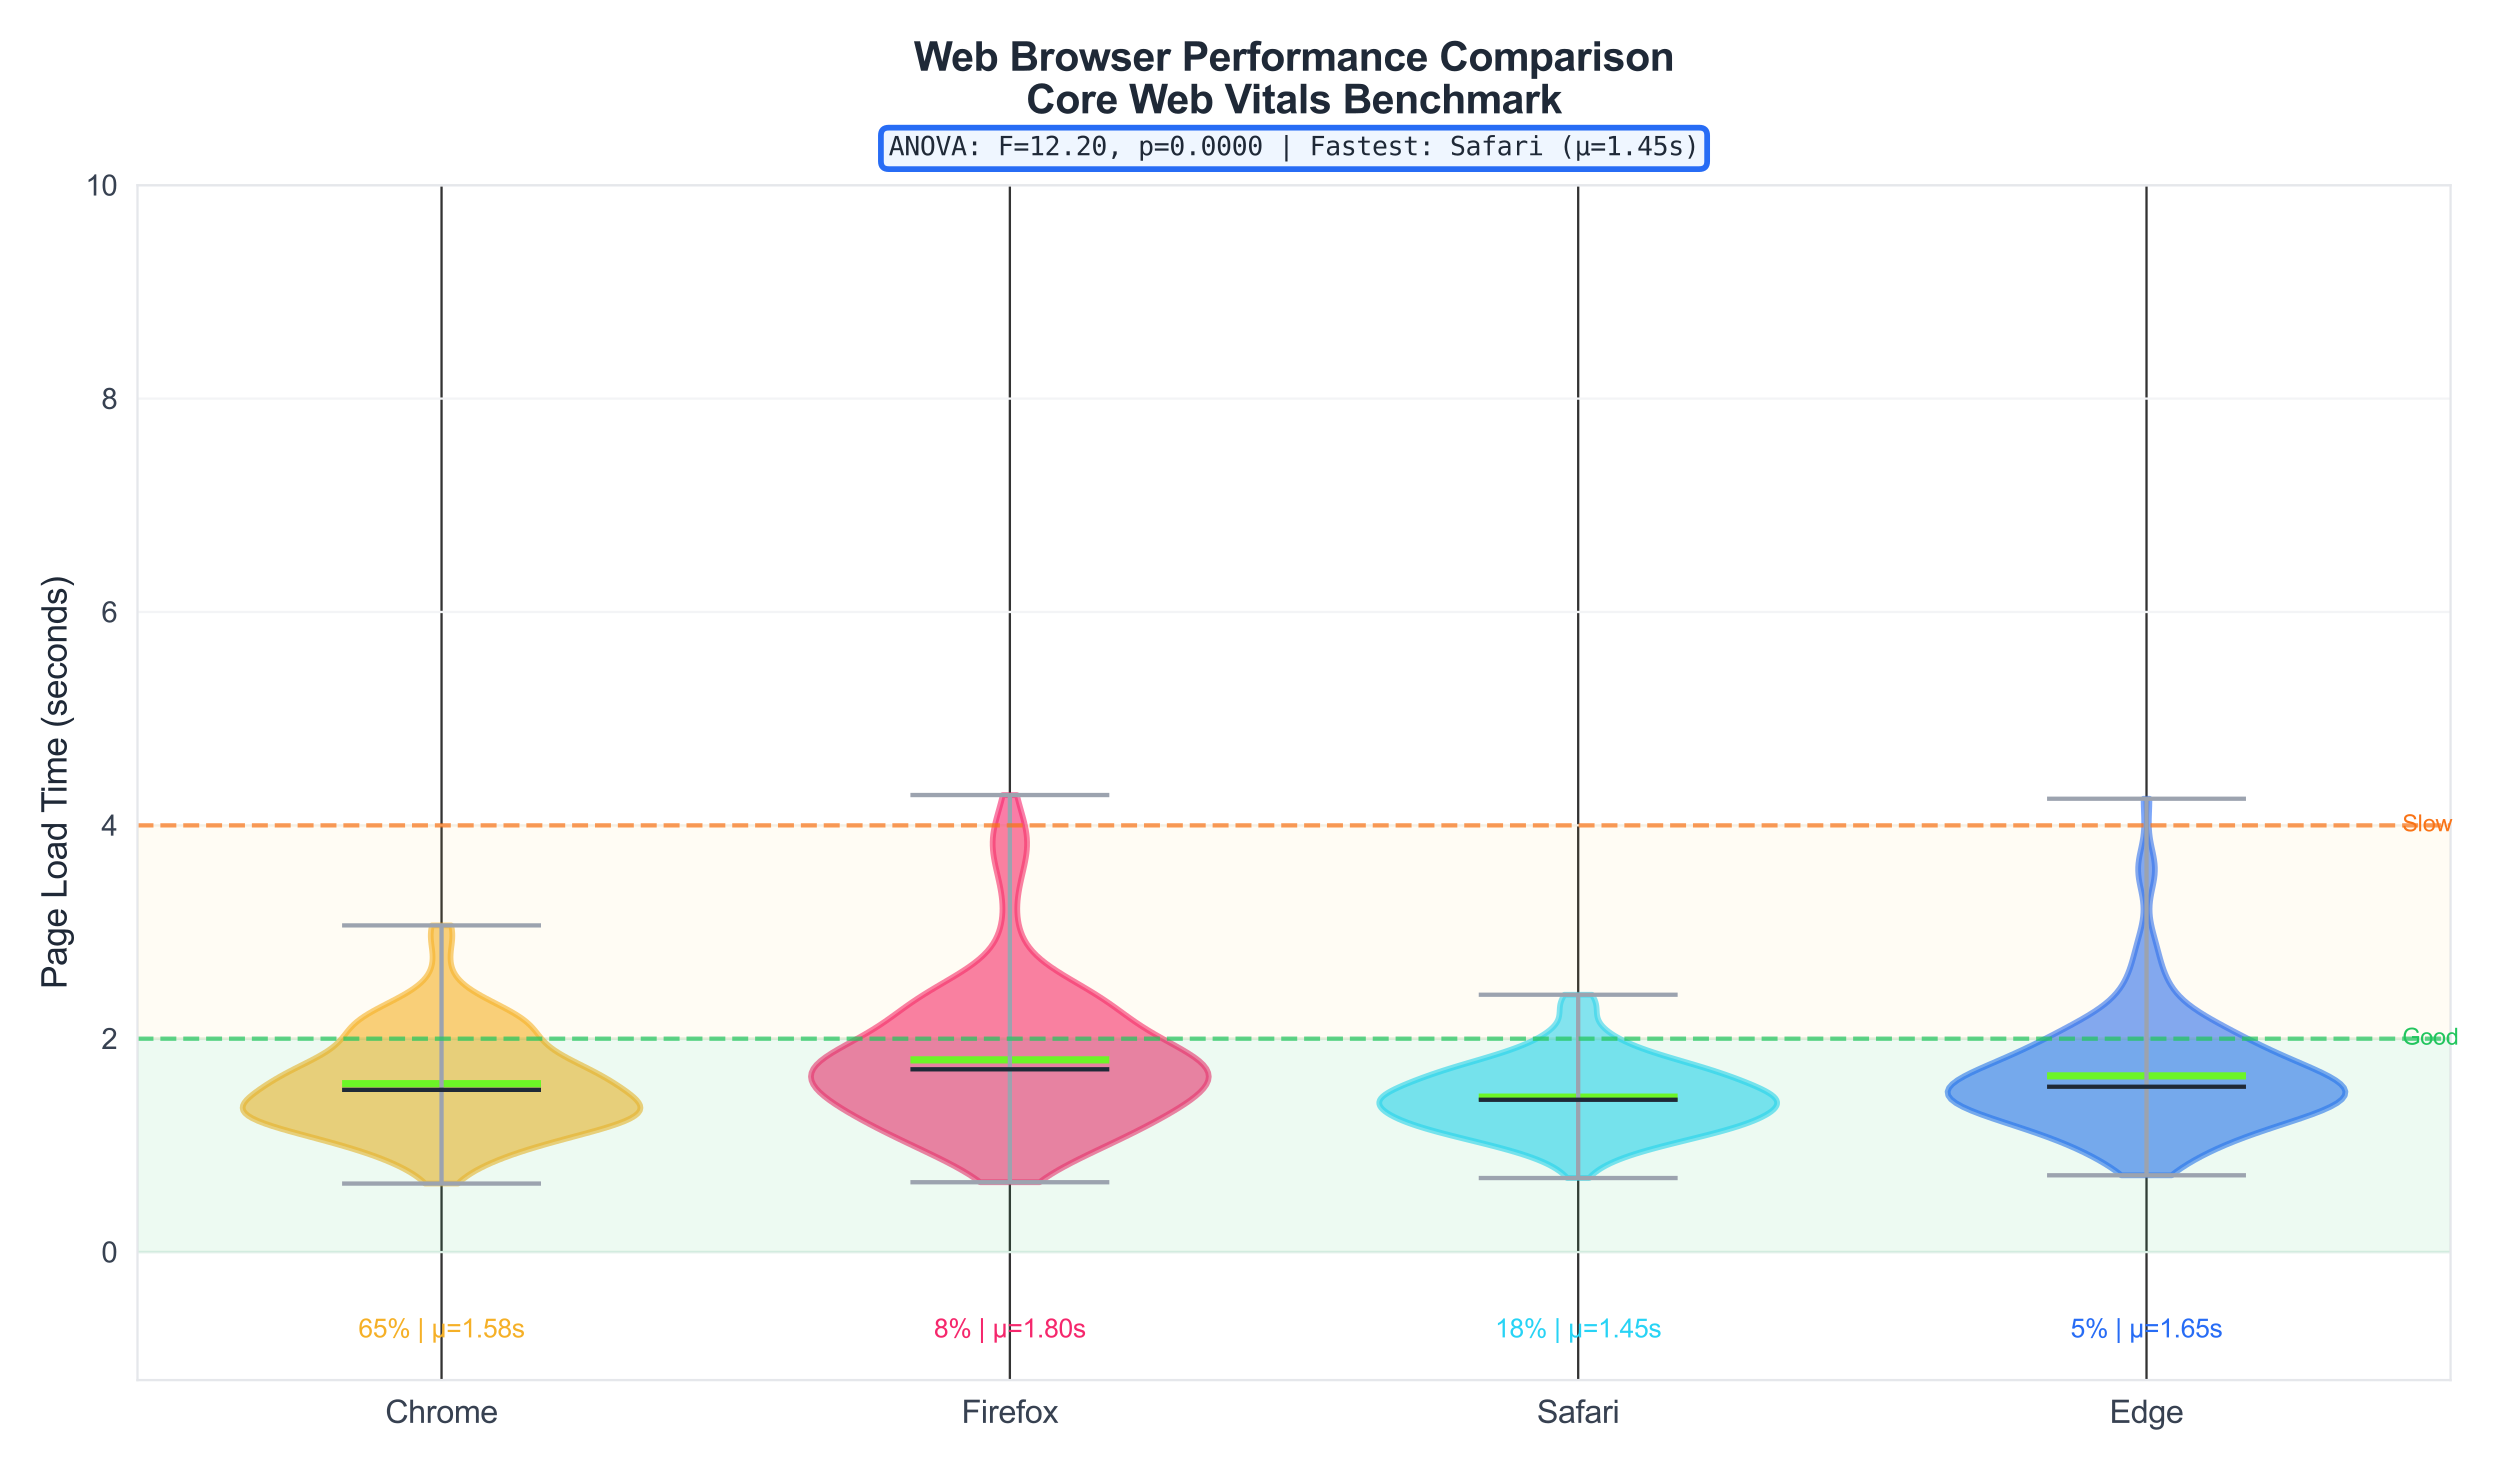 <?xml version="1.0" encoding="utf-8" standalone="no"?>
<!DOCTYPE svg PUBLIC "-//W3C//DTD SVG 1.1//EN"
  "http://www.w3.org/Graphics/SVG/1.1/DTD/svg11.dtd">
<svg xmlns:xlink="http://www.w3.org/1999/xlink" viewBox="0 0 868.857 511.232" xmlns="http://www.w3.org/2000/svg" version="1.1">
 <defs>
  <style type="text/css">*{stroke-linejoin: round; stroke-linecap: butt}</style>
 </defs>
 <g id="figure_1">
  <g id="patch_1">
   <path d="M 0 511.232 
L 868.857 511.232 
L 868.857 0 
L 0 0 
z
" style="fill: #ffffff"/>
  </g>
  <g id="axes_1">
   <g id="patch_2">
    <path d="M 47.783 479.644 
L 851.677 479.644 
L 851.677 64.379 
L 47.783 64.379 
z
" style="fill: #ffffff"/>
   </g>
   <g id="matplotlib.axis_1">
    <g id="xtick_1">
     <g id="line2d_1">
      <path d="M 153.455 479.644 
L 153.455 64.379 
" clip-path="url(#p81b7e98ad3)" style="fill: none; stroke: #333333; stroke-width: 0.8; stroke-linecap: round"/>
     </g>
     <g id="text_1">
      <!-- Chrome -->
      <g style="fill: #374151" transform="translate(133.894 494.517) scale(0.11 -0.11)">
       <defs>
        <path id="ArialMT-43" d="M 3763 1606 
L 4369 1453 
Q 4178 706 3683 314 
Q 3188 -78 2472 -78 
Q 1731 -78 1267 223 
Q 803 525 561 1097 
Q 319 1669 319 2325 
Q 319 3041 592 3573 
Q 866 4106 1370 4382 
Q 1875 4659 2481 4659 
Q 3169 4659 3637 4309 
Q 4106 3959 4291 3325 
L 3694 3184 
Q 3534 3684 3231 3912 
Q 2928 4141 2469 4141 
Q 1941 4141 1586 3887 
Q 1231 3634 1087 3207 
Q 944 2781 944 2328 
Q 944 1744 1114 1308 
Q 1284 872 1643 656 
Q 2003 441 2422 441 
Q 2931 441 3284 734 
Q 3638 1028 3763 1606 
z
" transform="scale(0.016)"/>
        <path id="ArialMT-68" d="M 422 0 
L 422 4581 
L 984 4581 
L 984 2938 
Q 1378 3394 1978 3394 
Q 2347 3394 2619 3248 
Q 2891 3103 3008 2847 
Q 3125 2591 3125 2103 
L 3125 0 
L 2563 0 
L 2563 2103 
Q 2563 2525 2380 2717 
Q 2197 2909 1863 2909 
Q 1613 2909 1392 2779 
Q 1172 2650 1078 2428 
Q 984 2206 984 1816 
L 984 0 
L 422 0 
z
" transform="scale(0.016)"/>
        <path id="ArialMT-72" d="M 416 0 
L 416 3319 
L 922 3319 
L 922 2816 
Q 1116 3169 1280 3281 
Q 1444 3394 1641 3394 
Q 1925 3394 2219 3213 
L 2025 2691 
Q 1819 2813 1613 2813 
Q 1428 2813 1281 2702 
Q 1134 2591 1072 2394 
Q 978 2094 978 1738 
L 978 0 
L 416 0 
z
" transform="scale(0.016)"/>
        <path id="ArialMT-6f" d="M 213 1659 
Q 213 2581 725 3025 
Q 1153 3394 1769 3394 
Q 2453 3394 2887 2945 
Q 3322 2497 3322 1706 
Q 3322 1066 3130 698 
Q 2938 331 2570 128 
Q 2203 -75 1769 -75 
Q 1072 -75 642 372 
Q 213 819 213 1659 
z
M 791 1659 
Q 791 1022 1069 705 
Q 1347 388 1769 388 
Q 2188 388 2466 706 
Q 2744 1025 2744 1678 
Q 2744 2294 2464 2611 
Q 2184 2928 1769 2928 
Q 1347 2928 1069 2612 
Q 791 2297 791 1659 
z
" transform="scale(0.016)"/>
        <path id="ArialMT-6d" d="M 422 0 
L 422 3319 
L 925 3319 
L 925 2853 
Q 1081 3097 1340 3245 
Q 1600 3394 1931 3394 
Q 2300 3394 2536 3241 
Q 2772 3088 2869 2813 
Q 3263 3394 3894 3394 
Q 4388 3394 4653 3120 
Q 4919 2847 4919 2278 
L 4919 0 
L 4359 0 
L 4359 2091 
Q 4359 2428 4304 2576 
Q 4250 2725 4106 2815 
Q 3963 2906 3769 2906 
Q 3419 2906 3187 2673 
Q 2956 2441 2956 1928 
L 2956 0 
L 2394 0 
L 2394 2156 
Q 2394 2531 2256 2718 
Q 2119 2906 1806 2906 
Q 1569 2906 1367 2781 
Q 1166 2656 1075 2415 
Q 984 2175 984 1722 
L 984 0 
L 422 0 
z
" transform="scale(0.016)"/>
        <path id="ArialMT-65" d="M 2694 1069 
L 3275 997 
Q 3138 488 2766 206 
Q 2394 -75 1816 -75 
Q 1088 -75 661 373 
Q 234 822 234 1631 
Q 234 2469 665 2931 
Q 1097 3394 1784 3394 
Q 2450 3394 2872 2941 
Q 3294 2488 3294 1666 
Q 3294 1616 3291 1516 
L 816 1516 
Q 847 969 1125 678 
Q 1403 388 1819 388 
Q 2128 388 2347 550 
Q 2566 713 2694 1069 
z
M 847 1978 
L 2700 1978 
Q 2663 2397 2488 2606 
Q 2219 2931 1791 2931 
Q 1403 2931 1139 2672 
Q 875 2413 847 1978 
z
" transform="scale(0.016)"/>
       </defs>
       <use xlink:href="#ArialMT-43"/>
       <use xlink:href="#ArialMT-68" transform="translate(72.217 0)"/>
       <use xlink:href="#ArialMT-72" transform="translate(127.832 0)"/>
       <use xlink:href="#ArialMT-6f" transform="translate(161.133 0)"/>
       <use xlink:href="#ArialMT-6d" transform="translate(216.748 0)"/>
       <use xlink:href="#ArialMT-65" transform="translate(300.049 0)"/>
      </g>
     </g>
    </g>
    <g id="xtick_2">
     <g id="line2d_2">
      <path d="M 350.972 479.644 
L 350.972 64.379 
" clip-path="url(#p81b7e98ad3)" style="fill: none; stroke: #333333; stroke-width: 0.8; stroke-linecap: round"/>
     </g>
     <g id="text_2">
      <!-- Firefox -->
      <g style="fill: #374151" transform="translate(334.164 494.517) scale(0.11 -0.11)">
       <defs>
        <path id="ArialMT-46" d="M 525 0 
L 525 4581 
L 3616 4581 
L 3616 4041 
L 1131 4041 
L 1131 2622 
L 3281 2622 
L 3281 2081 
L 1131 2081 
L 1131 0 
L 525 0 
z
" transform="scale(0.016)"/>
        <path id="ArialMT-69" d="M 425 3934 
L 425 4581 
L 988 4581 
L 988 3934 
L 425 3934 
z
M 425 0 
L 425 3319 
L 988 3319 
L 988 0 
L 425 0 
z
" transform="scale(0.016)"/>
        <path id="ArialMT-66" d="M 556 0 
L 556 2881 
L 59 2881 
L 59 3319 
L 556 3319 
L 556 3672 
Q 556 4006 616 4169 
Q 697 4388 901 4523 
Q 1106 4659 1475 4659 
Q 1713 4659 2000 4603 
L 1916 4113 
Q 1741 4144 1584 4144 
Q 1328 4144 1222 4034 
Q 1116 3925 1116 3625 
L 1116 3319 
L 1763 3319 
L 1763 2881 
L 1116 2881 
L 1116 0 
L 556 0 
z
" transform="scale(0.016)"/>
        <path id="ArialMT-78" d="M 47 0 
L 1259 1725 
L 138 3319 
L 841 3319 
L 1350 2541 
Q 1494 2319 1581 2169 
Q 1719 2375 1834 2534 
L 2394 3319 
L 3066 3319 
L 1919 1756 
L 3153 0 
L 2463 0 
L 1781 1031 
L 1600 1309 
L 728 0 
L 47 0 
z
" transform="scale(0.016)"/>
       </defs>
       <use xlink:href="#ArialMT-46"/>
       <use xlink:href="#ArialMT-69" transform="translate(61.084 0)"/>
       <use xlink:href="#ArialMT-72" transform="translate(83.301 0)"/>
       <use xlink:href="#ArialMT-65" transform="translate(116.602 0)"/>
       <use xlink:href="#ArialMT-66" transform="translate(172.217 0)"/>
       <use xlink:href="#ArialMT-6f" transform="translate(200 0)"/>
       <use xlink:href="#ArialMT-78" transform="translate(255.615 0)"/>
      </g>
     </g>
    </g>
    <g id="xtick_3">
     <g id="line2d_3">
      <path d="M 548.489 479.644 
L 548.489 64.379 
" clip-path="url(#p81b7e98ad3)" style="fill: none; stroke: #333333; stroke-width: 0.8; stroke-linecap: round"/>
     </g>
     <g id="text_3">
      <!-- Safari -->
      <g style="fill: #374151" transform="translate(534.122 494.517) scale(0.11 -0.11)">
       <defs>
        <path id="ArialMT-53" d="M 288 1472 
L 859 1522 
Q 900 1178 1048 958 
Q 1197 738 1509 602 
Q 1822 466 2213 466 
Q 2559 466 2825 569 
Q 3091 672 3220 851 
Q 3350 1031 3350 1244 
Q 3350 1459 3225 1620 
Q 3100 1781 2813 1891 
Q 2628 1963 1997 2114 
Q 1366 2266 1113 2400 
Q 784 2572 623 2826 
Q 463 3081 463 3397 
Q 463 3744 659 4045 
Q 856 4347 1234 4503 
Q 1613 4659 2075 4659 
Q 2584 4659 2973 4495 
Q 3363 4331 3572 4012 
Q 3781 3694 3797 3291 
L 3216 3247 
Q 3169 3681 2898 3903 
Q 2628 4125 2100 4125 
Q 1550 4125 1298 3923 
Q 1047 3722 1047 3438 
Q 1047 3191 1225 3031 
Q 1400 2872 2139 2705 
Q 2878 2538 3153 2413 
Q 3553 2228 3743 1945 
Q 3934 1663 3934 1294 
Q 3934 928 3725 604 
Q 3516 281 3123 101 
Q 2731 -78 2241 -78 
Q 1619 -78 1198 103 
Q 778 284 539 648 
Q 300 1013 288 1472 
z
" transform="scale(0.016)"/>
        <path id="ArialMT-61" d="M 2588 409 
Q 2275 144 1986 34 
Q 1697 -75 1366 -75 
Q 819 -75 525 192 
Q 231 459 231 875 
Q 231 1119 342 1320 
Q 453 1522 633 1644 
Q 813 1766 1038 1828 
Q 1203 1872 1538 1913 
Q 2219 1994 2541 2106 
Q 2544 2222 2544 2253 
Q 2544 2597 2384 2738 
Q 2169 2928 1744 2928 
Q 1347 2928 1158 2789 
Q 969 2650 878 2297 
L 328 2372 
Q 403 2725 575 2942 
Q 747 3159 1072 3276 
Q 1397 3394 1825 3394 
Q 2250 3394 2515 3294 
Q 2781 3194 2906 3042 
Q 3031 2891 3081 2659 
Q 3109 2516 3109 2141 
L 3109 1391 
Q 3109 606 3145 398 
Q 3181 191 3288 0 
L 2700 0 
Q 2613 175 2588 409 
z
M 2541 1666 
Q 2234 1541 1622 1453 
Q 1275 1403 1131 1340 
Q 988 1278 909 1158 
Q 831 1038 831 891 
Q 831 666 1001 516 
Q 1172 366 1500 366 
Q 1825 366 2078 508 
Q 2331 650 2450 897 
Q 2541 1088 2541 1459 
L 2541 1666 
z
" transform="scale(0.016)"/>
       </defs>
       <use xlink:href="#ArialMT-53"/>
       <use xlink:href="#ArialMT-61" transform="translate(66.699 0)"/>
       <use xlink:href="#ArialMT-66" transform="translate(122.314 0)"/>
       <use xlink:href="#ArialMT-61" transform="translate(150.098 0)"/>
       <use xlink:href="#ArialMT-72" transform="translate(205.713 0)"/>
       <use xlink:href="#ArialMT-69" transform="translate(239.014 0)"/>
      </g>
     </g>
    </g>
    <g id="xtick_4">
     <g id="line2d_4">
      <path d="M 746.006 479.644 
L 746.006 64.379 
" clip-path="url(#p81b7e98ad3)" style="fill: none; stroke: #333333; stroke-width: 0.8; stroke-linecap: round"/>
     </g>
     <g id="text_4">
      <!-- Edge -->
      <g style="fill: #374151" transform="translate(733.162 494.517) scale(0.11 -0.11)">
       <defs>
        <path id="ArialMT-45" d="M 506 0 
L 506 4581 
L 3819 4581 
L 3819 4041 
L 1113 4041 
L 1113 2638 
L 3647 2638 
L 3647 2100 
L 1113 2100 
L 1113 541 
L 3925 541 
L 3925 0 
L 506 0 
z
" transform="scale(0.016)"/>
        <path id="ArialMT-64" d="M 2575 0 
L 2575 419 
Q 2259 -75 1647 -75 
Q 1250 -75 917 144 
Q 584 363 401 755 
Q 219 1147 219 1656 
Q 219 2153 384 2558 
Q 550 2963 881 3178 
Q 1213 3394 1622 3394 
Q 1922 3394 2156 3267 
Q 2391 3141 2538 2938 
L 2538 4581 
L 3097 4581 
L 3097 0 
L 2575 0 
z
M 797 1656 
Q 797 1019 1065 703 
Q 1334 388 1700 388 
Q 2069 388 2326 689 
Q 2584 991 2584 1609 
Q 2584 2291 2321 2609 
Q 2059 2928 1675 2928 
Q 1300 2928 1048 2622 
Q 797 2316 797 1656 
z
" transform="scale(0.016)"/>
        <path id="ArialMT-67" d="M 319 -275 
L 866 -356 
Q 900 -609 1056 -725 
Q 1266 -881 1628 -881 
Q 2019 -881 2231 -725 
Q 2444 -569 2519 -288 
Q 2563 -116 2559 434 
Q 2191 0 1641 0 
Q 956 0 581 494 
Q 206 988 206 1678 
Q 206 2153 378 2554 
Q 550 2956 876 3175 
Q 1203 3394 1644 3394 
Q 2231 3394 2613 2919 
L 2613 3319 
L 3131 3319 
L 3131 450 
Q 3131 -325 2973 -648 
Q 2816 -972 2473 -1159 
Q 2131 -1347 1631 -1347 
Q 1038 -1347 672 -1080 
Q 306 -813 319 -275 
z
M 784 1719 
Q 784 1066 1043 766 
Q 1303 466 1694 466 
Q 2081 466 2343 764 
Q 2606 1063 2606 1700 
Q 2606 2309 2336 2618 
Q 2066 2928 1684 2928 
Q 1309 2928 1046 2623 
Q 784 2319 784 1719 
z
" transform="scale(0.016)"/>
       </defs>
       <use xlink:href="#ArialMT-45"/>
       <use xlink:href="#ArialMT-64" transform="translate(66.699 0)"/>
       <use xlink:href="#ArialMT-67" transform="translate(122.314 0)"/>
       <use xlink:href="#ArialMT-65" transform="translate(177.93 0)"/>
      </g>
     </g>
    </g>
   </g>
   <g id="matplotlib.axis_2">
    <g id="ytick_1">
     <g id="line2d_5">
      <path d="M 47.783 435.151 
L 851.677 435.151 
" clip-path="url(#p81b7e98ad3)" style="fill: none; stroke: #f3f4f6; stroke-width: 0.8; stroke-linecap: round"/>
     </g>
     <g id="text_5">
      <!-- 0 -->
      <g style="fill: #374151" transform="translate(35.222 438.73) scale(0.1 -0.1)">
       <defs>
        <path id="ArialMT-30" d="M 266 2259 
Q 266 3072 433 3567 
Q 600 4063 929 4331 
Q 1259 4600 1759 4600 
Q 2128 4600 2406 4451 
Q 2684 4303 2865 4023 
Q 3047 3744 3150 3342 
Q 3253 2941 3253 2259 
Q 3253 1453 3087 958 
Q 2922 463 2592 192 
Q 2263 -78 1759 -78 
Q 1097 -78 719 397 
Q 266 969 266 2259 
z
M 844 2259 
Q 844 1131 1108 757 
Q 1372 384 1759 384 
Q 2147 384 2411 759 
Q 2675 1134 2675 2259 
Q 2675 3391 2411 3762 
Q 2147 4134 1753 4134 
Q 1366 4134 1134 3806 
Q 844 3388 844 2259 
z
" transform="scale(0.016)"/>
       </defs>
       <use xlink:href="#ArialMT-30"/>
      </g>
     </g>
    </g>
    <g id="ytick_2">
     <g id="line2d_6">
      <path d="M 47.783 360.997 
L 851.677 360.997 
" clip-path="url(#p81b7e98ad3)" style="fill: none; stroke: #f3f4f6; stroke-width: 0.8; stroke-linecap: round"/>
     </g>
     <g id="text_6">
      <!-- 2 -->
      <g style="fill: #374151" transform="translate(35.222 364.576) scale(0.1 -0.1)">
       <defs>
        <path id="ArialMT-32" d="M 3222 541 
L 3222 0 
L 194 0 
Q 188 203 259 391 
Q 375 700 629 1000 
Q 884 1300 1366 1694 
Q 2113 2306 2375 2664 
Q 2638 3022 2638 3341 
Q 2638 3675 2398 3904 
Q 2159 4134 1775 4134 
Q 1369 4134 1125 3890 
Q 881 3647 878 3216 
L 300 3275 
Q 359 3922 746 4261 
Q 1134 4600 1788 4600 
Q 2447 4600 2831 4234 
Q 3216 3869 3216 3328 
Q 3216 3053 3103 2787 
Q 2991 2522 2730 2228 
Q 2469 1934 1863 1422 
Q 1356 997 1212 845 
Q 1069 694 975 541 
L 3222 541 
z
" transform="scale(0.016)"/>
       </defs>
       <use xlink:href="#ArialMT-32"/>
      </g>
     </g>
    </g>
    <g id="ytick_3">
     <g id="line2d_7">
      <path d="M 47.783 286.842 
L 851.677 286.842 
" clip-path="url(#p81b7e98ad3)" style="fill: none; stroke: #f3f4f6; stroke-width: 0.8; stroke-linecap: round"/>
     </g>
     <g id="text_7">
      <!-- 4 -->
      <g style="fill: #374151" transform="translate(35.222 290.421) scale(0.1 -0.1)">
       <defs>
        <path id="ArialMT-34" d="M 2069 0 
L 2069 1097 
L 81 1097 
L 81 1613 
L 2172 4581 
L 2631 4581 
L 2631 1613 
L 3250 1613 
L 3250 1097 
L 2631 1097 
L 2631 0 
L 2069 0 
z
M 2069 1613 
L 2069 3678 
L 634 1613 
L 2069 1613 
z
" transform="scale(0.016)"/>
       </defs>
       <use xlink:href="#ArialMT-34"/>
      </g>
     </g>
    </g>
    <g id="ytick_4">
     <g id="line2d_8">
      <path d="M 47.783 212.688 
L 851.677 212.688 
" clip-path="url(#p81b7e98ad3)" style="fill: none; stroke: #f3f4f6; stroke-width: 0.8; stroke-linecap: round"/>
     </g>
     <g id="text_8">
      <!-- 6 -->
      <g style="fill: #374151" transform="translate(35.222 216.267) scale(0.1 -0.1)">
       <defs>
        <path id="ArialMT-36" d="M 3184 3459 
L 2625 3416 
Q 2550 3747 2413 3897 
Q 2184 4138 1850 4138 
Q 1581 4138 1378 3988 
Q 1113 3794 959 3422 
Q 806 3050 800 2363 
Q 1003 2672 1297 2822 
Q 1591 2972 1913 2972 
Q 2475 2972 2870 2558 
Q 3266 2144 3266 1488 
Q 3266 1056 3080 686 
Q 2894 316 2569 119 
Q 2244 -78 1831 -78 
Q 1128 -78 684 439 
Q 241 956 241 2144 
Q 241 3472 731 4075 
Q 1159 4600 1884 4600 
Q 2425 4600 2770 4297 
Q 3116 3994 3184 3459 
z
M 888 1484 
Q 888 1194 1011 928 
Q 1134 663 1356 523 
Q 1578 384 1822 384 
Q 2178 384 2434 671 
Q 2691 959 2691 1453 
Q 2691 1928 2437 2201 
Q 2184 2475 1800 2475 
Q 1419 2475 1153 2201 
Q 888 1928 888 1484 
z
" transform="scale(0.016)"/>
       </defs>
       <use xlink:href="#ArialMT-36"/>
      </g>
     </g>
    </g>
    <g id="ytick_5">
     <g id="line2d_9">
      <path d="M 47.783 138.534 
L 851.677 138.534 
" clip-path="url(#p81b7e98ad3)" style="fill: none; stroke: #f3f4f6; stroke-width: 0.8; stroke-linecap: round"/>
     </g>
     <g id="text_9">
      <!-- 8 -->
      <g style="fill: #374151" transform="translate(35.222 142.113) scale(0.1 -0.1)">
       <defs>
        <path id="ArialMT-38" d="M 1131 2484 
Q 781 2613 612 2850 
Q 444 3088 444 3419 
Q 444 3919 803 4259 
Q 1163 4600 1759 4600 
Q 2359 4600 2725 4251 
Q 3091 3903 3091 3403 
Q 3091 3084 2923 2848 
Q 2756 2613 2416 2484 
Q 2838 2347 3058 2040 
Q 3278 1734 3278 1309 
Q 3278 722 2862 322 
Q 2447 -78 1769 -78 
Q 1091 -78 675 323 
Q 259 725 259 1325 
Q 259 1772 486 2073 
Q 713 2375 1131 2484 
z
M 1019 3438 
Q 1019 3113 1228 2906 
Q 1438 2700 1772 2700 
Q 2097 2700 2305 2904 
Q 2513 3109 2513 3406 
Q 2513 3716 2298 3927 
Q 2084 4138 1766 4138 
Q 1444 4138 1231 3931 
Q 1019 3725 1019 3438 
z
M 838 1322 
Q 838 1081 952 856 
Q 1066 631 1291 507 
Q 1516 384 1775 384 
Q 2178 384 2440 643 
Q 2703 903 2703 1303 
Q 2703 1709 2433 1975 
Q 2163 2241 1756 2241 
Q 1359 2241 1098 1978 
Q 838 1716 838 1322 
z
" transform="scale(0.016)"/>
       </defs>
       <use xlink:href="#ArialMT-38"/>
      </g>
     </g>
    </g>
    <g id="ytick_6">
     <g id="line2d_10">
      <path d="M 47.783 64.379 
L 851.677 64.379 
" clip-path="url(#p81b7e98ad3)" style="fill: none; stroke: #f3f4f6; stroke-width: 0.8; stroke-linecap: round"/>
     </g>
     <g id="text_10">
      <!-- 10 -->
      <g style="fill: #374151" transform="translate(29.661 67.958) scale(0.1 -0.1)">
       <defs>
        <path id="ArialMT-31" d="M 2384 0 
L 1822 0 
L 1822 3584 
Q 1619 3391 1289 3197 
Q 959 3003 697 2906 
L 697 3450 
Q 1169 3672 1522 3987 
Q 1875 4303 2022 4600 
L 2384 4600 
L 2384 0 
z
" transform="scale(0.016)"/>
       </defs>
       <use xlink:href="#ArialMT-31"/>
       <use xlink:href="#ArialMT-30" transform="translate(55.615 0)"/>
      </g>
     </g>
    </g>
    <g id="text_11">
     <!-- Page Load Time (seconds) -->
     <g style="fill: #1f2937" transform="translate(23.136 343.714) rotate(-90) scale(0.12 -0.12)">
      <defs>
       <path id="ArialMT-50" d="M 494 0 
L 494 4581 
L 2222 4581 
Q 2678 4581 2919 4538 
Q 3256 4481 3484 4323 
Q 3713 4166 3852 3881 
Q 3991 3597 3991 3256 
Q 3991 2672 3619 2267 
Q 3247 1863 2275 1863 
L 1100 1863 
L 1100 0 
L 494 0 
z
M 1100 2403 
L 2284 2403 
Q 2872 2403 3119 2622 
Q 3366 2841 3366 3238 
Q 3366 3525 3220 3729 
Q 3075 3934 2838 4000 
Q 2684 4041 2272 4041 
L 1100 4041 
L 1100 2403 
z
" transform="scale(0.016)"/>
       <path id="ArialMT-20" transform="scale(0.016)"/>
       <path id="ArialMT-4c" d="M 469 0 
L 469 4581 
L 1075 4581 
L 1075 541 
L 3331 541 
L 3331 0 
L 469 0 
z
" transform="scale(0.016)"/>
       <path id="ArialMT-54" d="M 1659 0 
L 1659 4041 
L 150 4041 
L 150 4581 
L 3781 4581 
L 3781 4041 
L 2266 4041 
L 2266 0 
L 1659 0 
z
" transform="scale(0.016)"/>
       <path id="ArialMT-28" d="M 1497 -1347 
Q 1031 -759 709 28 
Q 388 816 388 1659 
Q 388 2403 628 3084 
Q 909 3875 1497 4659 
L 1900 4659 
Q 1522 4009 1400 3731 
Q 1209 3300 1100 2831 
Q 966 2247 966 1656 
Q 966 153 1900 -1347 
L 1497 -1347 
z
" transform="scale(0.016)"/>
       <path id="ArialMT-73" d="M 197 991 
L 753 1078 
Q 800 744 1014 566 
Q 1228 388 1613 388 
Q 2000 388 2187 545 
Q 2375 703 2375 916 
Q 2375 1106 2209 1216 
Q 2094 1291 1634 1406 
Q 1016 1563 777 1677 
Q 538 1791 414 1992 
Q 291 2194 291 2438 
Q 291 2659 392 2848 
Q 494 3038 669 3163 
Q 800 3259 1026 3326 
Q 1253 3394 1513 3394 
Q 1903 3394 2198 3281 
Q 2494 3169 2634 2976 
Q 2775 2784 2828 2463 
L 2278 2388 
Q 2241 2644 2061 2787 
Q 1881 2931 1553 2931 
Q 1166 2931 1000 2803 
Q 834 2675 834 2503 
Q 834 2394 903 2306 
Q 972 2216 1119 2156 
Q 1203 2125 1616 2013 
Q 2213 1853 2448 1751 
Q 2684 1650 2818 1456 
Q 2953 1263 2953 975 
Q 2953 694 2789 445 
Q 2625 197 2315 61 
Q 2006 -75 1616 -75 
Q 969 -75 630 194 
Q 291 463 197 991 
z
" transform="scale(0.016)"/>
       <path id="ArialMT-63" d="M 2588 1216 
L 3141 1144 
Q 3050 572 2676 248 
Q 2303 -75 1759 -75 
Q 1078 -75 664 370 
Q 250 816 250 1647 
Q 250 2184 428 2587 
Q 606 2991 970 3192 
Q 1334 3394 1763 3394 
Q 2303 3394 2647 3120 
Q 2991 2847 3088 2344 
L 2541 2259 
Q 2463 2594 2264 2762 
Q 2066 2931 1784 2931 
Q 1359 2931 1093 2626 
Q 828 2322 828 1663 
Q 828 994 1084 691 
Q 1341 388 1753 388 
Q 2084 388 2306 591 
Q 2528 794 2588 1216 
z
" transform="scale(0.016)"/>
       <path id="ArialMT-6e" d="M 422 0 
L 422 3319 
L 928 3319 
L 928 2847 
Q 1294 3394 1984 3394 
Q 2284 3394 2536 3286 
Q 2788 3178 2913 3003 
Q 3038 2828 3088 2588 
Q 3119 2431 3119 2041 
L 3119 0 
L 2556 0 
L 2556 2019 
Q 2556 2363 2490 2533 
Q 2425 2703 2258 2804 
Q 2091 2906 1866 2906 
Q 1506 2906 1245 2678 
Q 984 2450 984 1813 
L 984 0 
L 422 0 
z
" transform="scale(0.016)"/>
       <path id="ArialMT-29" d="M 791 -1347 
L 388 -1347 
Q 1322 153 1322 1656 
Q 1322 2244 1188 2822 
Q 1081 3291 891 3722 
Q 769 4003 388 4659 
L 791 4659 
Q 1378 3875 1659 3084 
Q 1900 2403 1900 1659 
Q 1900 816 1576 28 
Q 1253 -759 791 -1347 
z
" transform="scale(0.016)"/>
      </defs>
      <use xlink:href="#ArialMT-50"/>
      <use xlink:href="#ArialMT-61" transform="translate(66.699 0)"/>
      <use xlink:href="#ArialMT-67" transform="translate(122.314 0)"/>
      <use xlink:href="#ArialMT-65" transform="translate(177.93 0)"/>
      <use xlink:href="#ArialMT-20" transform="translate(233.545 0)"/>
      <use xlink:href="#ArialMT-4c" transform="translate(261.328 0)"/>
      <use xlink:href="#ArialMT-6f" transform="translate(316.943 0)"/>
      <use xlink:href="#ArialMT-61" transform="translate(372.559 0)"/>
      <use xlink:href="#ArialMT-64" transform="translate(428.174 0)"/>
      <use xlink:href="#ArialMT-20" transform="translate(483.789 0)"/>
      <use xlink:href="#ArialMT-54" transform="translate(509.822 0)"/>
      <use xlink:href="#ArialMT-69" transform="translate(567.156 0)"/>
      <use xlink:href="#ArialMT-6d" transform="translate(589.373 0)"/>
      <use xlink:href="#ArialMT-65" transform="translate(672.674 0)"/>
      <use xlink:href="#ArialMT-20" transform="translate(728.289 0)"/>
      <use xlink:href="#ArialMT-28" transform="translate(756.072 0)"/>
      <use xlink:href="#ArialMT-73" transform="translate(789.373 0)"/>
      <use xlink:href="#ArialMT-65" transform="translate(839.373 0)"/>
      <use xlink:href="#ArialMT-63" transform="translate(894.988 0)"/>
      <use xlink:href="#ArialMT-6f" transform="translate(944.988 0)"/>
      <use xlink:href="#ArialMT-6e" transform="translate(1000.604 0)"/>
      <use xlink:href="#ArialMT-64" transform="translate(1056.219 0)"/>
      <use xlink:href="#ArialMT-73" transform="translate(1111.834 0)"/>
      <use xlink:href="#ArialMT-29" transform="translate(1161.834 0)"/>
     </g>
    </g>
   </g>
   <g id="FillBetweenPolyCollection_1">
    <defs>
     <path id="m3c6152dc60" d="M 159.139 -99.897 
L 147.77 -99.897 
L 146.778 -100.804 
L 145.662 -101.71 
L 144.412 -102.616 
L 143.023 -103.522 
L 141.486 -104.428 
L 139.797 -105.335 
L 137.952 -106.241 
L 135.948 -107.147 
L 133.783 -108.053 
L 131.456 -108.96 
L 128.964 -109.866 
L 126.309 -110.772 
L 123.493 -111.678 
L 120.524 -112.584 
L 117.414 -113.491 
L 114.183 -114.397 
L 110.861 -115.303 
L 107.491 -116.209 
L 104.124 -117.116 
L 100.822 -118.022 
L 97.656 -118.928 
L 94.698 -119.834 
L 92.019 -120.74 
L 89.685 -121.647 
L 87.746 -122.553 
L 86.237 -123.459 
L 85.171 -124.365 
L 84.542 -125.272 
L 84.324 -126.178 
L 84.473 -127.084 
L 84.936 -127.99 
L 85.656 -128.896 
L 86.575 -129.803 
L 87.642 -130.709 
L 88.816 -131.615 
L 90.07 -132.521 
L 91.387 -133.428 
L 92.761 -134.334 
L 94.193 -135.24 
L 95.688 -136.146 
L 97.251 -137.052 
L 98.884 -137.959 
L 100.584 -138.865 
L 102.338 -139.771 
L 104.128 -140.677 
L 105.93 -141.584 
L 107.712 -142.49 
L 109.444 -143.396 
L 111.094 -144.302 
L 112.634 -145.208 
L 114.044 -146.115 
L 115.31 -147.021 
L 116.432 -147.927 
L 117.418 -148.833 
L 118.287 -149.74 
L 119.068 -150.646 
L 119.796 -151.552 
L 120.51 -152.458 
L 121.251 -153.364 
L 122.055 -154.271 
L 122.954 -155.177 
L 123.974 -156.083 
L 125.128 -156.989 
L 126.423 -157.895 
L 127.851 -158.802 
L 129.399 -159.708 
L 131.044 -160.614 
L 132.758 -161.52 
L 134.509 -162.427 
L 136.262 -163.333 
L 137.984 -164.239 
L 139.645 -165.145 
L 141.218 -166.051 
L 142.68 -166.958 
L 144.016 -167.864 
L 145.215 -168.77 
L 146.273 -169.676 
L 147.189 -170.583 
L 147.968 -171.489 
L 148.616 -172.395 
L 149.142 -173.301 
L 149.558 -174.207 
L 149.873 -175.114 
L 150.097 -176.02 
L 150.241 -176.926 
L 150.315 -177.832 
L 150.329 -178.739 
L 150.293 -179.645 
L 150.219 -180.551 
L 150.119 -181.457 
L 150.007 -182.363 
L 149.897 -183.27 
L 149.801 -184.176 
L 149.734 -185.082 
L 149.707 -185.988 
L 149.727 -186.895 
L 149.8 -187.801 
L 149.928 -188.707 
L 150.107 -189.613 
L 156.803 -189.613 
L 156.803 -189.613 
L 156.982 -188.707 
L 157.109 -187.801 
L 157.182 -186.895 
L 157.203 -185.988 
L 157.175 -185.082 
L 157.108 -184.176 
L 157.013 -183.27 
L 156.902 -182.363 
L 156.79 -181.457 
L 156.69 -180.551 
L 156.616 -179.645 
L 156.581 -178.739 
L 156.594 -177.832 
L 156.668 -176.926 
L 156.812 -176.02 
L 157.037 -175.114 
L 157.352 -174.207 
L 157.767 -173.301 
L 158.294 -172.395 
L 158.942 -171.489 
L 159.72 -170.583 
L 160.636 -169.676 
L 161.694 -168.77 
L 162.893 -167.864 
L 164.229 -166.958 
L 165.692 -166.051 
L 167.264 -165.145 
L 168.925 -164.239 
L 170.648 -163.333 
L 172.401 -162.427 
L 174.151 -161.52 
L 175.865 -160.614 
L 177.51 -159.708 
L 179.059 -158.802 
L 180.487 -157.895 
L 181.781 -156.989 
L 182.935 -156.083 
L 183.955 -155.177 
L 184.855 -154.271 
L 185.659 -153.364 
L 186.399 -152.458 
L 187.114 -151.552 
L 187.842 -150.646 
L 188.623 -149.74 
L 189.492 -148.833 
L 190.478 -147.927 
L 191.599 -147.021 
L 192.866 -146.115 
L 194.275 -145.208 
L 195.816 -144.302 
L 197.465 -143.396 
L 199.197 -142.49 
L 200.98 -141.584 
L 202.781 -140.677 
L 204.571 -139.771 
L 206.326 -138.865 
L 208.025 -137.959 
L 209.658 -137.052 
L 211.222 -136.146 
L 212.717 -135.24 
L 214.149 -134.334 
L 215.522 -133.428 
L 216.839 -132.521 
L 218.093 -131.615 
L 219.268 -130.709 
L 220.335 -129.803 
L 221.253 -128.896 
L 221.973 -127.99 
L 222.437 -127.084 
L 222.586 -126.178 
L 222.367 -125.272 
L 221.738 -124.365 
L 220.673 -123.459 
L 219.163 -122.553 
L 217.224 -121.647 
L 214.89 -120.74 
L 212.212 -119.834 
L 209.254 -118.928 
L 206.087 -118.022 
L 202.786 -117.116 
L 199.418 -116.209 
L 196.048 -115.303 
L 192.727 -114.397 
L 189.496 -113.491 
L 186.385 -112.584 
L 183.416 -111.678 
L 180.601 -110.772 
L 177.946 -109.866 
L 175.454 -108.96 
L 173.126 -108.053 
L 170.961 -107.147 
L 168.957 -106.241 
L 167.113 -105.335 
L 165.424 -104.428 
L 163.887 -103.522 
L 162.497 -102.616 
L 161.248 -101.71 
L 160.131 -100.804 
L 159.139 -99.897 
z
" style="stroke: #f5b027; stroke-opacity: 0.6; stroke-width: 2"/>
    </defs>
    <g clip-path="url(#p81b7e98ad3)">
     <use xlink:href="#m3c6152dc60" x="0" y="511.232" style="fill: #f5b027; fill-opacity: 0.6; stroke: #f5b027; stroke-opacity: 0.6; stroke-width: 2"/>
    </g>
   </g>
   <g id="FillBetweenPolyCollection_2">
    <defs>
     <path id="m89b2c9116c" d="M 361.293 -100.356 
L 340.651 -100.356 
L 338.77 -101.715 
L 336.696 -103.075 
L 334.437 -104.434 
L 332.011 -105.793 
L 329.441 -107.153 
L 326.754 -108.512 
L 323.981 -109.871 
L 321.15 -111.23 
L 318.294 -112.59 
L 315.438 -113.949 
L 312.607 -115.308 
L 309.818 -116.668 
L 307.084 -118.027 
L 304.415 -119.386 
L 301.819 -120.745 
L 299.299 -122.105 
L 296.862 -123.464 
L 294.518 -124.823 
L 292.281 -126.183 
L 290.169 -127.542 
L 288.211 -128.901 
L 286.439 -130.26 
L 284.893 -131.62 
L 283.617 -132.979 
L 282.656 -134.338 
L 282.052 -135.697 
L 281.841 -137.057 
L 282.047 -138.416 
L 282.679 -139.775 
L 283.73 -141.135 
L 285.171 -142.494 
L 286.955 -143.853 
L 289.02 -145.212 
L 291.294 -146.572 
L 293.696 -147.931 
L 296.151 -149.29 
L 298.591 -150.65 
L 300.962 -152.009 
L 303.228 -153.368 
L 305.376 -154.727 
L 307.411 -156.087 
L 309.353 -157.446 
L 311.238 -158.805 
L 313.106 -160.165 
L 314.997 -161.524 
L 316.945 -162.883 
L 318.974 -164.242 
L 321.093 -165.602 
L 323.298 -166.961 
L 325.57 -168.32 
L 327.877 -169.68 
L 330.181 -171.039 
L 332.437 -172.398 
L 334.604 -173.757 
L 336.644 -175.117 
L 338.525 -176.476 
L 340.226 -177.835 
L 341.736 -179.195 
L 343.054 -180.554 
L 344.185 -181.913 
L 345.142 -183.272 
L 345.94 -184.632 
L 346.597 -185.991 
L 347.13 -187.35 
L 347.553 -188.71 
L 347.88 -190.069 
L 348.121 -191.428 
L 348.283 -192.787 
L 348.374 -194.147 
L 348.398 -195.506 
L 348.361 -196.865 
L 348.268 -198.225 
L 348.123 -199.584 
L 347.934 -200.943 
L 347.706 -202.302 
L 347.445 -203.662 
L 347.159 -205.021 
L 346.856 -206.38 
L 346.545 -207.74 
L 346.234 -209.099 
L 345.935 -210.458 
L 345.658 -211.817 
L 345.415 -213.177 
L 345.218 -214.536 
L 345.077 -215.895 
L 344.999 -217.255 
L 344.992 -218.614 
L 345.059 -219.973 
L 345.196 -221.332 
L 345.401 -222.692 
L 345.665 -224.051 
L 345.977 -225.41 
L 346.324 -226.769 
L 346.695 -228.129 
L 347.076 -229.488 
L 347.457 -230.847 
L 347.828 -232.207 
L 348.184 -233.566 
L 348.518 -234.925 
L 353.425 -234.925 
L 353.425 -234.925 
L 353.76 -233.566 
L 354.115 -232.207 
L 354.487 -230.847 
L 354.867 -229.488 
L 355.249 -228.129 
L 355.619 -226.769 
L 355.967 -225.41 
L 356.278 -224.051 
L 356.542 -222.692 
L 356.747 -221.332 
L 356.885 -219.973 
L 356.951 -218.614 
L 356.944 -217.255 
L 356.867 -215.895 
L 356.725 -214.536 
L 356.528 -213.177 
L 356.285 -211.817 
L 356.008 -210.458 
L 355.709 -209.099 
L 355.399 -207.74 
L 355.087 -206.38 
L 354.784 -205.021 
L 354.499 -203.662 
L 354.238 -202.302 
L 354.01 -200.943 
L 353.82 -199.584 
L 353.676 -198.225 
L 353.583 -196.865 
L 353.545 -195.506 
L 353.57 -194.147 
L 353.66 -192.787 
L 353.823 -191.428 
L 354.063 -190.069 
L 354.39 -188.71 
L 354.814 -187.35 
L 355.346 -185.991 
L 356.003 -184.632 
L 356.802 -183.272 
L 357.759 -181.913 
L 358.89 -180.554 
L 360.207 -179.195 
L 361.717 -177.835 
L 363.419 -176.476 
L 365.3 -175.117 
L 367.339 -173.757 
L 369.506 -172.398 
L 371.763 -171.039 
L 374.066 -169.68 
L 376.373 -168.32 
L 378.645 -166.961 
L 380.85 -165.602 
L 382.97 -164.242 
L 384.999 -162.883 
L 386.947 -161.524 
L 388.837 -160.165 
L 390.705 -158.805 
L 392.59 -157.446 
L 394.533 -156.087 
L 396.567 -154.727 
L 398.715 -153.368 
L 400.982 -152.009 
L 403.352 -150.65 
L 405.792 -149.29 
L 408.247 -147.931 
L 410.65 -146.572 
L 412.923 -145.212 
L 414.989 -143.853 
L 416.773 -142.494 
L 418.214 -141.135 
L 419.264 -139.775 
L 419.897 -138.416 
L 420.103 -137.057 
L 419.892 -135.697 
L 419.288 -134.338 
L 418.326 -132.979 
L 417.051 -131.62 
L 415.505 -130.26 
L 413.733 -128.901 
L 411.774 -127.542 
L 409.663 -126.183 
L 407.425 -124.823 
L 405.081 -123.464 
L 402.645 -122.105 
L 400.125 -120.745 
L 397.528 -119.386 
L 394.86 -118.027 
L 392.126 -116.668 
L 389.337 -115.308 
L 386.505 -113.949 
L 383.65 -112.59 
L 380.793 -111.23 
L 377.963 -109.871 
L 375.189 -108.512 
L 372.502 -107.153 
L 369.932 -105.793 
L 367.507 -104.434 
L 365.248 -103.075 
L 363.173 -101.715 
L 361.293 -100.356 
z
" style="stroke: #f5276c; stroke-opacity: 0.6; stroke-width: 2"/>
    </defs>
    <g clip-path="url(#p81b7e98ad3)">
     <use xlink:href="#m89b2c9116c" x="0" y="511.232" style="fill: #f5276c; fill-opacity: 0.6; stroke: #f5276c; stroke-opacity: 0.6; stroke-width: 2"/>
    </g>
   </g>
   <g id="FillBetweenPolyCollection_3">
    <defs>
     <path id="m03afd0fe11" d="M 552.312 -101.818 
L 544.665 -101.818 
L 544.052 -102.461 
L 543.362 -103.104 
L 542.59 -103.748 
L 541.726 -104.391 
L 540.762 -105.035 
L 539.691 -105.678 
L 538.506 -106.322 
L 537.199 -106.965 
L 535.764 -107.609 
L 534.198 -108.252 
L 532.498 -108.896 
L 530.663 -109.539 
L 528.695 -110.183 
L 526.598 -110.826 
L 524.381 -111.469 
L 522.055 -112.113 
L 519.633 -112.756 
L 517.134 -113.4 
L 514.577 -114.043 
L 511.984 -114.687 
L 509.38 -115.33 
L 506.789 -115.974 
L 504.236 -116.617 
L 501.743 -117.261 
L 499.334 -117.904 
L 497.026 -118.548 
L 494.835 -119.191 
L 492.773 -119.835 
L 490.847 -120.478 
L 489.062 -121.121 
L 487.419 -121.765 
L 485.919 -122.408 
L 484.561 -123.052 
L 483.345 -123.695 
L 482.274 -124.339 
L 481.354 -124.982 
L 480.593 -125.626 
L 480.001 -126.269 
L 479.591 -126.913 
L 479.373 -127.556 
L 479.358 -128.2 
L 479.55 -128.843 
L 479.951 -129.486 
L 480.555 -130.13 
L 481.352 -130.773 
L 482.323 -131.417 
L 483.449 -132.06 
L 484.708 -132.704 
L 486.077 -133.347 
L 487.537 -133.991 
L 489.071 -134.634 
L 490.669 -135.278 
L 492.323 -135.921 
L 494.034 -136.565 
L 495.801 -137.208 
L 497.631 -137.851 
L 499.525 -138.495 
L 501.485 -139.138 
L 503.511 -139.782 
L 505.596 -140.425 
L 507.73 -141.069 
L 509.899 -141.712 
L 512.085 -142.356 
L 514.27 -142.999 
L 516.433 -143.643 
L 518.554 -144.286 
L 520.616 -144.93 
L 522.602 -145.573 
L 524.5 -146.217 
L 526.3 -146.86 
L 527.997 -147.503 
L 529.587 -148.147 
L 531.071 -148.79 
L 532.45 -149.434 
L 533.728 -150.077 
L 534.908 -150.721 
L 535.993 -151.364 
L 536.987 -152.008 
L 537.889 -152.651 
L 538.701 -153.295 
L 539.421 -153.938 
L 540.047 -154.582 
L 540.578 -155.225 
L 541.014 -155.868 
L 541.358 -156.512 
L 541.615 -157.155 
L 541.797 -157.799 
L 541.914 -158.442 
L 541.985 -159.086 
L 542.028 -159.729 
L 542.063 -160.373 
L 542.108 -161.016 
L 542.182 -161.66 
L 542.299 -162.303 
L 542.469 -162.947 
L 542.698 -163.59 
L 542.986 -164.233 
L 543.331 -164.877 
L 543.722 -165.52 
L 553.255 -165.52 
L 553.255 -165.52 
L 553.647 -164.877 
L 553.991 -164.233 
L 554.28 -163.59 
L 554.509 -162.947 
L 554.679 -162.303 
L 554.796 -161.66 
L 554.869 -161.016 
L 554.915 -160.373 
L 554.949 -159.729 
L 554.992 -159.086 
L 555.063 -158.442 
L 555.181 -157.799 
L 555.362 -157.155 
L 555.62 -156.512 
L 555.964 -155.868 
L 556.4 -155.225 
L 556.931 -154.582 
L 557.557 -153.938 
L 558.276 -153.295 
L 559.088 -152.651 
L 559.991 -152.008 
L 560.984 -151.364 
L 562.07 -150.721 
L 563.25 -150.077 
L 564.527 -149.434 
L 565.906 -148.79 
L 567.39 -148.147 
L 568.981 -147.503 
L 570.677 -146.86 
L 572.478 -146.217 
L 574.376 -145.573 
L 576.362 -144.93 
L 578.423 -144.286 
L 580.544 -143.643 
L 582.707 -142.999 
L 584.892 -142.356 
L 587.079 -141.712 
L 589.248 -141.069 
L 591.382 -140.425 
L 593.467 -139.782 
L 595.492 -139.138 
L 597.453 -138.495 
L 599.347 -137.851 
L 601.176 -137.208 
L 602.944 -136.565 
L 604.654 -135.921 
L 606.309 -135.278 
L 607.906 -134.634 
L 609.44 -133.991 
L 610.9 -133.347 
L 612.27 -132.704 
L 613.528 -132.06 
L 614.655 -131.417 
L 615.626 -130.773 
L 616.422 -130.13 
L 617.026 -129.486 
L 617.427 -128.843 
L 617.62 -128.2 
L 617.604 -127.556 
L 617.387 -126.913 
L 616.976 -126.269 
L 616.385 -125.626 
L 615.624 -124.982 
L 614.704 -124.339 
L 613.633 -123.695 
L 612.417 -123.052 
L 611.059 -122.408 
L 609.558 -121.765 
L 607.916 -121.121 
L 606.131 -120.478 
L 604.205 -119.835 
L 602.143 -119.191 
L 599.952 -118.548 
L 597.644 -117.904 
L 595.234 -117.261 
L 592.742 -116.617 
L 590.188 -115.974 
L 587.597 -115.33 
L 584.993 -114.687 
L 582.401 -114.043 
L 579.844 -113.4 
L 577.344 -112.756 
L 574.923 -112.113 
L 572.596 -111.469 
L 570.379 -110.826 
L 568.283 -110.183 
L 566.315 -109.539 
L 564.48 -108.896 
L 562.779 -108.252 
L 561.213 -107.609 
L 559.779 -106.965 
L 558.472 -106.322 
L 557.286 -105.678 
L 556.215 -105.035 
L 555.252 -104.391 
L 554.388 -103.748 
L 553.615 -103.104 
L 552.926 -102.461 
L 552.312 -101.818 
z
" style="stroke: #27d3f5; stroke-opacity: 0.6; stroke-width: 2"/>
    </defs>
    <g clip-path="url(#p81b7e98ad3)">
     <use xlink:href="#m03afd0fe11" x="0" y="511.232" style="fill: #27d3f5; fill-opacity: 0.6; stroke: #27d3f5; stroke-opacity: 0.6; stroke-width: 2"/>
    </g>
   </g>
   <g id="FillBetweenPolyCollection_4">
    <defs>
     <path id="m14b968e466" d="M 754.733 -102.76 
L 737.278 -102.76 
L 735.554 -104.082 
L 733.654 -105.404 
L 731.579 -106.726 
L 729.33 -108.048 
L 726.903 -109.37 
L 724.29 -110.692 
L 721.482 -112.014 
L 718.463 -113.336 
L 715.223 -114.658 
L 711.759 -115.98 
L 708.082 -117.302 
L 704.223 -118.624 
L 700.239 -119.946 
L 696.214 -121.268 
L 692.26 -122.59 
L 688.503 -123.912 
L 685.081 -125.234 
L 682.127 -126.556 
L 679.758 -127.878 
L 678.063 -129.2 
L 677.097 -130.522 
L 676.875 -131.844 
L 677.376 -133.167 
L 678.542 -134.489 
L 680.292 -135.811 
L 682.521 -137.133 
L 685.119 -138.455 
L 687.971 -139.777 
L 690.971 -141.099 
L 694.027 -142.421 
L 697.068 -143.743 
L 700.043 -145.065 
L 702.926 -146.387 
L 705.709 -147.709 
L 708.403 -149.031 
L 711.025 -150.353 
L 713.591 -151.675 
L 716.116 -152.997 
L 718.601 -154.319 
L 721.034 -155.641 
L 723.394 -156.963 
L 725.649 -158.285 
L 727.768 -159.607 
L 729.722 -160.929 
L 731.488 -162.251 
L 733.058 -163.573 
L 734.433 -164.895 
L 735.624 -166.217 
L 736.65 -167.539 
L 737.533 -168.861 
L 738.294 -170.183 
L 738.955 -171.505 
L 739.532 -172.827 
L 740.041 -174.149 
L 740.494 -175.471 
L 740.905 -176.793 
L 741.285 -178.115 
L 741.646 -179.437 
L 741.999 -180.759 
L 742.351 -182.082 
L 742.706 -183.404 
L 743.065 -184.726 
L 743.423 -186.048 
L 743.77 -187.37 
L 744.095 -188.692 
L 744.385 -190.014 
L 744.626 -191.336 
L 744.805 -192.658 
L 744.914 -193.98 
L 744.946 -195.302 
L 744.901 -196.624 
L 744.781 -197.946 
L 744.597 -199.268 
L 744.361 -200.59 
L 744.094 -201.912 
L 743.818 -203.234 
L 743.559 -204.556 
L 743.34 -205.878 
L 743.183 -207.2 
L 743.104 -208.522 
L 743.111 -209.844 
L 743.203 -211.166 
L 743.371 -212.488 
L 743.599 -213.81 
L 743.866 -215.132 
L 744.149 -216.454 
L 744.425 -217.776 
L 744.673 -219.098 
L 744.881 -220.42 
L 745.038 -221.742 
L 745.142 -223.064 
L 745.194 -224.386 
L 745.203 -225.708 
L 745.179 -227.03 
L 745.135 -228.352 
L 745.084 -229.675 
L 745.038 -230.997 
L 745.009 -232.319 
L 745.004 -233.641 
L 747.008 -233.641 
L 747.008 -233.641 
L 747.002 -232.319 
L 746.973 -230.997 
L 746.928 -229.675 
L 746.877 -228.352 
L 746.832 -227.03 
L 746.808 -225.708 
L 746.817 -224.386 
L 746.87 -223.064 
L 746.974 -221.742 
L 747.131 -220.42 
L 747.338 -219.098 
L 747.587 -217.776 
L 747.863 -216.454 
L 748.145 -215.132 
L 748.412 -213.81 
L 748.64 -212.488 
L 748.809 -211.166 
L 748.901 -209.844 
L 748.907 -208.522 
L 748.828 -207.2 
L 748.672 -205.878 
L 748.453 -204.556 
L 748.193 -203.234 
L 747.918 -201.912 
L 747.65 -200.59 
L 747.415 -199.268 
L 747.23 -197.946 
L 747.111 -196.624 
L 747.065 -195.302 
L 747.098 -193.98 
L 747.206 -192.658 
L 747.386 -191.336 
L 747.627 -190.014 
L 747.916 -188.692 
L 748.241 -187.37 
L 748.589 -186.048 
L 748.946 -184.726 
L 749.305 -183.404 
L 749.661 -182.082 
L 750.013 -180.759 
L 750.365 -179.437 
L 750.726 -178.115 
L 751.107 -176.793 
L 751.517 -175.471 
L 751.971 -174.149 
L 752.479 -172.827 
L 753.057 -171.505 
L 753.717 -170.183 
L 754.479 -168.861 
L 755.361 -167.539 
L 756.387 -166.217 
L 757.579 -164.895 
L 758.953 -163.573 
L 760.523 -162.251 
L 762.29 -160.929 
L 764.243 -159.607 
L 766.362 -158.285 
L 768.618 -156.963 
L 770.977 -155.641 
L 773.411 -154.319 
L 775.895 -152.997 
L 778.42 -151.675 
L 780.987 -150.353 
L 783.608 -149.031 
L 786.302 -147.709 
L 789.086 -146.387 
L 791.969 -145.065 
L 794.944 -143.743 
L 797.984 -142.421 
L 801.041 -141.099 
L 804.041 -139.777 
L 806.893 -138.455 
L 809.49 -137.133 
L 811.72 -135.811 
L 813.469 -134.489 
L 814.636 -133.167 
L 815.137 -131.844 
L 814.915 -130.522 
L 813.949 -129.2 
L 812.254 -127.878 
L 809.885 -126.556 
L 806.931 -125.234 
L 803.509 -123.912 
L 799.752 -122.59 
L 795.797 -121.268 
L 791.773 -119.946 
L 787.789 -118.624 
L 783.93 -117.302 
L 780.252 -115.98 
L 776.788 -114.658 
L 773.549 -113.336 
L 770.53 -112.014 
L 767.721 -110.692 
L 765.109 -109.37 
L 762.682 -108.048 
L 760.433 -106.726 
L 758.358 -105.404 
L 756.457 -104.082 
L 754.733 -102.76 
z
" style="stroke: #276cf5; stroke-opacity: 0.6; stroke-width: 2"/>
    </defs>
    <g clip-path="url(#p81b7e98ad3)">
     <use xlink:href="#m14b968e466" x="0" y="511.232" style="fill: #276cf5; fill-opacity: 0.6; stroke: #276cf5; stroke-opacity: 0.6; stroke-width: 2"/>
    </g>
   </g>
   <g id="patch_3">
    <path d="M 47.783 435.151 
L 851.677 435.151 
L 851.677 360.997 
L 47.783 360.997 
z
" clip-path="url(#p81b7e98ad3)" style="fill: #22c55e; opacity: 0.08; stroke: #22c55e; stroke-linejoin: miter"/>
   </g>
   <g id="patch_4">
    <path d="M 47.783 360.997 
L 851.677 360.997 
L 851.677 286.842 
L 47.783 286.842 
z
" clip-path="url(#p81b7e98ad3)" style="fill: #fbbf24; opacity: 0.05; stroke: #fbbf24; stroke-linejoin: miter"/>
   </g>
   <g id="LineCollection_1">
    <path d="M 118.889 376.63 
L 188.02 376.63 
" clip-path="url(#p81b7e98ad3)" style="fill: none; stroke: #6cf527; stroke-width: 2.5"/>
    <path d="M 316.406 368.346 
L 385.537 368.346 
" clip-path="url(#p81b7e98ad3)" style="fill: none; stroke: #6cf527; stroke-width: 2.5"/>
    <path d="M 513.923 381.303 
L 583.054 381.303 
" clip-path="url(#p81b7e98ad3)" style="fill: none; stroke: #6cf527; stroke-width: 2.5"/>
    <path d="M 711.44 373.906 
L 780.571 373.906 
" clip-path="url(#p81b7e98ad3)" style="fill: none; stroke: #6cf527; stroke-width: 2.5"/>
   </g>
   <g id="LineCollection_2">
    <path d="M 118.889 321.619 
L 188.02 321.619 
" clip-path="url(#p81b7e98ad3)" style="fill: none; stroke: #9ca3af; stroke-width: 1.5"/>
    <path d="M 316.406 276.307 
L 385.537 276.307 
" clip-path="url(#p81b7e98ad3)" style="fill: none; stroke: #9ca3af; stroke-width: 1.5"/>
    <path d="M 513.923 345.712 
L 583.054 345.712 
" clip-path="url(#p81b7e98ad3)" style="fill: none; stroke: #9ca3af; stroke-width: 1.5"/>
    <path d="M 711.44 277.592 
L 780.571 277.592 
" clip-path="url(#p81b7e98ad3)" style="fill: none; stroke: #9ca3af; stroke-width: 1.5"/>
   </g>
   <g id="LineCollection_3">
    <path d="M 118.889 411.335 
L 188.02 411.335 
" clip-path="url(#p81b7e98ad3)" style="fill: none; stroke: #9ca3af; stroke-width: 1.5"/>
    <path d="M 316.406 410.876 
L 385.537 410.876 
" clip-path="url(#p81b7e98ad3)" style="fill: none; stroke: #9ca3af; stroke-width: 1.5"/>
    <path d="M 513.923 409.415 
L 583.054 409.415 
" clip-path="url(#p81b7e98ad3)" style="fill: none; stroke: #9ca3af; stroke-width: 1.5"/>
    <path d="M 711.44 408.472 
L 780.571 408.472 
" clip-path="url(#p81b7e98ad3)" style="fill: none; stroke: #9ca3af; stroke-width: 1.5"/>
   </g>
   <g id="LineCollection_4">
    <path d="M 153.455 411.335 
L 153.455 321.619 
" clip-path="url(#p81b7e98ad3)" style="fill: none; stroke: #9ca3af; stroke-width: 1.5"/>
    <path d="M 350.972 410.876 
L 350.972 276.307 
" clip-path="url(#p81b7e98ad3)" style="fill: none; stroke: #9ca3af; stroke-width: 1.5"/>
    <path d="M 548.489 409.415 
L 548.489 345.712 
" clip-path="url(#p81b7e98ad3)" style="fill: none; stroke: #9ca3af; stroke-width: 1.5"/>
    <path d="M 746.006 408.472 
L 746.006 277.592 
" clip-path="url(#p81b7e98ad3)" style="fill: none; stroke: #9ca3af; stroke-width: 1.5"/>
   </g>
   <g id="LineCollection_5">
    <path d="M 118.889 378.767 
L 188.02 378.767 
" clip-path="url(#p81b7e98ad3)" style="fill: none; stroke: #1f2937; stroke-width: 1.5"/>
    <path d="M 316.406 371.625 
L 385.537 371.625 
" clip-path="url(#p81b7e98ad3)" style="fill: none; stroke: #1f2937; stroke-width: 1.5"/>
    <path d="M 513.923 382.223 
L 583.054 382.223 
" clip-path="url(#p81b7e98ad3)" style="fill: none; stroke: #1f2937; stroke-width: 1.5"/>
    <path d="M 711.44 377.687 
L 780.571 377.687 
" clip-path="url(#p81b7e98ad3)" style="fill: none; stroke: #1f2937; stroke-width: 1.5"/>
   </g>
   <g id="line2d_11">
    <path d="M 47.783 360.997 
L 851.677 360.997 
" clip-path="url(#p81b7e98ad3)" style="fill: none; stroke-dasharray: 5.55,2.4; stroke-dashoffset: 0; stroke: #22c55e; stroke-opacity: 0.7; stroke-width: 1.5"/>
   </g>
   <g id="line2d_12">
    <path d="M 47.783 286.842 
L 851.677 286.842 
" clip-path="url(#p81b7e98ad3)" style="fill: none; stroke-dasharray: 5.55,2.4; stroke-dashoffset: 0; stroke: #f97316; stroke-opacity: 0.7; stroke-width: 1.5"/>
   </g>
   <g id="patch_5">
    <path d="M 47.783 479.644 
L 47.783 64.379 
" style="fill: none; stroke: #e5e7eb; stroke-width: 0.8; stroke-linejoin: miter; stroke-linecap: square"/>
   </g>
   <g id="patch_6">
    <path d="M 851.677 479.644 
L 851.677 64.379 
" style="fill: none; stroke: #e5e7eb; stroke-width: 0.8; stroke-linejoin: miter; stroke-linecap: square"/>
   </g>
   <g id="patch_7">
    <path d="M 47.783 479.644 
L 851.677 479.644 
" style="fill: none; stroke: #e5e7eb; stroke-width: 0.8; stroke-linejoin: miter; stroke-linecap: square"/>
   </g>
   <g id="patch_8">
    <path d="M 47.783 64.379 
L 851.677 64.379 
" style="fill: none; stroke: #e5e7eb; stroke-width: 0.8; stroke-linejoin: miter; stroke-linecap: square"/>
   </g>
   <g id="text_12">
    <!-- Good -->
    <g style="fill: #22c55e" transform="translate(834.888 363.065) scale(0.08 -0.08)">
     <defs>
      <path id="ArialMT-47" d="M 2638 1797 
L 2638 2334 
L 4578 2338 
L 4578 638 
Q 4131 281 3656 101 
Q 3181 -78 2681 -78 
Q 2006 -78 1454 211 
Q 903 500 622 1047 
Q 341 1594 341 2269 
Q 341 2938 620 3517 
Q 900 4097 1425 4378 
Q 1950 4659 2634 4659 
Q 3131 4659 3532 4498 
Q 3934 4338 4162 4050 
Q 4391 3763 4509 3300 
L 3963 3150 
Q 3859 3500 3706 3700 
Q 3553 3900 3268 4020 
Q 2984 4141 2638 4141 
Q 2222 4141 1919 4014 
Q 1616 3888 1430 3681 
Q 1244 3475 1141 3228 
Q 966 2803 966 2306 
Q 966 1694 1177 1281 
Q 1388 869 1791 669 
Q 2194 469 2647 469 
Q 3041 469 3416 620 
Q 3791 772 3984 944 
L 3984 1797 
L 2638 1797 
z
" transform="scale(0.016)"/>
     </defs>
     <use xlink:href="#ArialMT-47"/>
     <use xlink:href="#ArialMT-6f" transform="translate(77.783 0)"/>
     <use xlink:href="#ArialMT-6f" transform="translate(133.398 0)"/>
     <use xlink:href="#ArialMT-64" transform="translate(189.014 0)"/>
    </g>
   </g>
   <g id="text_13">
    <!-- Slow -->
    <g style="fill: #f97316" transform="translate(834.888 288.91) scale(0.08 -0.08)">
     <defs>
      <path id="ArialMT-6c" d="M 409 0 
L 409 4581 
L 972 4581 
L 972 0 
L 409 0 
z
" transform="scale(0.016)"/>
      <path id="ArialMT-77" d="M 1034 0 
L 19 3319 
L 600 3319 
L 1128 1403 
L 1325 691 
Q 1338 744 1497 1375 
L 2025 3319 
L 2603 3319 
L 3100 1394 
L 3266 759 
L 3456 1400 
L 4025 3319 
L 4572 3319 
L 3534 0 
L 2950 0 
L 2422 1988 
L 2294 2553 
L 1622 0 
L 1034 0 
z
" transform="scale(0.016)"/>
     </defs>
     <use xlink:href="#ArialMT-53"/>
     <use xlink:href="#ArialMT-6c" transform="translate(66.699 0)"/>
     <use xlink:href="#ArialMT-6f" transform="translate(88.916 0)"/>
     <use xlink:href="#ArialMT-77" transform="translate(144.531 0)"/>
    </g>
   </g>
   <g id="text_14">
    <!-- 65% | μ=1.58s -->
    <g style="fill: #f5b027" transform="translate(124.55 464.813) scale(0.09 -0.09)">
     <defs>
      <path id="ArialMT-35" d="M 266 1200 
L 856 1250 
Q 922 819 1161 601 
Q 1400 384 1738 384 
Q 2144 384 2425 690 
Q 2706 997 2706 1503 
Q 2706 1984 2436 2262 
Q 2166 2541 1728 2541 
Q 1456 2541 1237 2417 
Q 1019 2294 894 2097 
L 366 2166 
L 809 4519 
L 3088 4519 
L 3088 3981 
L 1259 3981 
L 1013 2750 
Q 1425 3038 1878 3038 
Q 2478 3038 2890 2622 
Q 3303 2206 3303 1553 
Q 3303 931 2941 478 
Q 2500 -78 1738 -78 
Q 1113 -78 717 272 
Q 322 622 266 1200 
z
" transform="scale(0.016)"/>
      <path id="ArialMT-25" d="M 372 3481 
Q 372 3972 619 4315 
Q 866 4659 1334 4659 
Q 1766 4659 2048 4351 
Q 2331 4044 2331 3447 
Q 2331 2866 2045 2552 
Q 1759 2238 1341 2238 
Q 925 2238 648 2547 
Q 372 2856 372 3481 
z
M 1350 4272 
Q 1141 4272 1002 4090 
Q 863 3909 863 3425 
Q 863 2984 1003 2804 
Q 1144 2625 1350 2625 
Q 1563 2625 1702 2806 
Q 1841 2988 1841 3469 
Q 1841 3913 1700 4092 
Q 1559 4272 1350 4272 
z
M 1353 -169 
L 3859 4659 
L 4316 4659 
L 1819 -169 
L 1353 -169 
z
M 3334 1075 
Q 3334 1569 3581 1911 
Q 3828 2253 4300 2253 
Q 4731 2253 5014 1945 
Q 5297 1638 5297 1041 
Q 5297 459 5011 145 
Q 4725 -169 4303 -169 
Q 3888 -169 3611 142 
Q 3334 453 3334 1075 
z
M 4316 1866 
Q 4103 1866 3964 1684 
Q 3825 1503 3825 1019 
Q 3825 581 3965 400 
Q 4106 219 4313 219 
Q 4528 219 4667 400 
Q 4806 581 4806 1063 
Q 4806 1506 4665 1686 
Q 4525 1866 4316 1866 
z
" transform="scale(0.016)"/>
      <path id="ArialMT-7c" d="M 588 -1347 
L 588 4659 
L 1078 4659 
L 1078 -1347 
L 588 -1347 
z
" transform="scale(0.016)"/>
      <path id="ArialMT-3bc" d="M 3181 3319 
L 3181 0 
L 2678 0 
L 2678 394 
Q 2516 144 2356 50 
Q 2138 -78 1847 -78 
Q 1588 -78 1388 25 
Q 1238 103 1056 334 
L 1056 -1272 
L 500 -1272 
L 500 3319 
L 1056 3319 
L 1056 1913 
Q 1056 1147 1137 920 
Q 1219 694 1401 562 
Q 1584 431 1822 431 
Q 2072 431 2269 568 
Q 2466 706 2547 923 
Q 2628 1141 2628 1903 
L 2628 3319 
L 3181 3319 
z
" transform="scale(0.016)"/>
      <path id="ArialMT-3d" d="M 3381 2694 
L 356 2694 
L 356 3219 
L 3381 3219 
L 3381 2694 
z
M 3381 1303 
L 356 1303 
L 356 1828 
L 3381 1828 
L 3381 1303 
z
" transform="scale(0.016)"/>
      <path id="ArialMT-2e" d="M 581 0 
L 581 641 
L 1222 641 
L 1222 0 
L 581 0 
z
" transform="scale(0.016)"/>
     </defs>
     <use xlink:href="#ArialMT-36"/>
     <use xlink:href="#ArialMT-35" transform="translate(55.615 0)"/>
     <use xlink:href="#ArialMT-25" transform="translate(111.23 0)"/>
     <use xlink:href="#ArialMT-20" transform="translate(200.146 0)"/>
     <use xlink:href="#ArialMT-7c" transform="translate(227.93 0)"/>
     <use xlink:href="#ArialMT-20" transform="translate(253.906 0)"/>
     <use xlink:href="#ArialMT-3bc" transform="translate(281.689 0)"/>
     <use xlink:href="#ArialMT-3d" transform="translate(339.307 0)"/>
     <use xlink:href="#ArialMT-31" transform="translate(397.705 0)"/>
     <use xlink:href="#ArialMT-2e" transform="translate(453.32 0)"/>
     <use xlink:href="#ArialMT-35" transform="translate(481.104 0)"/>
     <use xlink:href="#ArialMT-38" transform="translate(536.719 0)"/>
     <use xlink:href="#ArialMT-73" transform="translate(592.334 0)"/>
    </g>
   </g>
   <g id="text_15">
    <!-- 8% | μ=1.80s -->
    <g style="fill: #f5276c" transform="translate(324.569 464.813) scale(0.09 -0.09)">
     <use xlink:href="#ArialMT-38"/>
     <use xlink:href="#ArialMT-25" transform="translate(55.615 0)"/>
     <use xlink:href="#ArialMT-20" transform="translate(144.531 0)"/>
     <use xlink:href="#ArialMT-7c" transform="translate(172.314 0)"/>
     <use xlink:href="#ArialMT-20" transform="translate(198.291 0)"/>
     <use xlink:href="#ArialMT-3bc" transform="translate(226.074 0)"/>
     <use xlink:href="#ArialMT-3d" transform="translate(283.691 0)"/>
     <use xlink:href="#ArialMT-31" transform="translate(342.09 0)"/>
     <use xlink:href="#ArialMT-2e" transform="translate(397.705 0)"/>
     <use xlink:href="#ArialMT-38" transform="translate(425.488 0)"/>
     <use xlink:href="#ArialMT-30" transform="translate(481.104 0)"/>
     <use xlink:href="#ArialMT-73" transform="translate(536.719 0)"/>
    </g>
   </g>
   <g id="text_16">
    <!-- 18% | μ=1.45s -->
    <g style="fill: #27d3f5" transform="translate(519.584 464.813) scale(0.09 -0.09)">
     <use xlink:href="#ArialMT-31"/>
     <use xlink:href="#ArialMT-38" transform="translate(55.615 0)"/>
     <use xlink:href="#ArialMT-25" transform="translate(111.23 0)"/>
     <use xlink:href="#ArialMT-20" transform="translate(200.146 0)"/>
     <use xlink:href="#ArialMT-7c" transform="translate(227.93 0)"/>
     <use xlink:href="#ArialMT-20" transform="translate(253.906 0)"/>
     <use xlink:href="#ArialMT-3bc" transform="translate(281.689 0)"/>
     <use xlink:href="#ArialMT-3d" transform="translate(339.307 0)"/>
     <use xlink:href="#ArialMT-31" transform="translate(397.705 0)"/>
     <use xlink:href="#ArialMT-2e" transform="translate(453.32 0)"/>
     <use xlink:href="#ArialMT-34" transform="translate(481.104 0)"/>
     <use xlink:href="#ArialMT-35" transform="translate(536.719 0)"/>
     <use xlink:href="#ArialMT-73" transform="translate(592.334 0)"/>
    </g>
   </g>
   <g id="text_17">
    <!-- 5% | μ=1.65s -->
    <g style="fill: #276cf5" transform="translate(719.603 464.813) scale(0.09 -0.09)">
     <use xlink:href="#ArialMT-35"/>
     <use xlink:href="#ArialMT-25" transform="translate(55.615 0)"/>
     <use xlink:href="#ArialMT-20" transform="translate(144.531 0)"/>
     <use xlink:href="#ArialMT-7c" transform="translate(172.314 0)"/>
     <use xlink:href="#ArialMT-20" transform="translate(198.291 0)"/>
     <use xlink:href="#ArialMT-3bc" transform="translate(226.074 0)"/>
     <use xlink:href="#ArialMT-3d" transform="translate(283.691 0)"/>
     <use xlink:href="#ArialMT-31" transform="translate(342.09 0)"/>
     <use xlink:href="#ArialMT-2e" transform="translate(397.705 0)"/>
     <use xlink:href="#ArialMT-36" transform="translate(425.488 0)"/>
     <use xlink:href="#ArialMT-35" transform="translate(481.104 0)"/>
     <use xlink:href="#ArialMT-73" transform="translate(536.719 0)"/>
    </g>
   </g>
   <g id="text_18">
    <g id="patch_9">
     <path d="M 308.855 58.774 
L 590.606 58.774 
Q 593.306 58.774 593.306 56.074 
L 593.306 47.074 
Q 593.306 44.374 590.606 44.374 
L 308.855 44.374 
Q 306.155 44.374 306.155 47.074 
L 306.155 56.074 
Q 306.155 58.774 308.855 58.774 
z
" style="fill: #eff6ff; stroke: #276cf5; stroke-width: 2; stroke-linejoin: miter"/>
    </g>
    <!-- ANOVA: F=12.20, p=0.0000 | Fastest: Safari (μ=1.45s) -->
    <g style="fill: #1f2937" transform="translate(308.855 53.952) scale(0.09 -0.09)">
     <defs>
      <path id="DejaVuSansMono-41" d="M 1925 4109 
L 1259 1722 
L 2591 1722 
L 1925 4109 
z
M 1544 4666 
L 2309 4666 
L 3738 0 
L 3084 0 
L 2741 1216 
L 1106 1216 
L 769 0 
L 116 0 
L 1544 4666 
z
" transform="scale(0.016)"/>
      <path id="DejaVuSansMono-4e" d="M 434 4666 
L 1234 4666 
L 2809 825 
L 2809 4666 
L 3419 4666 
L 3419 0 
L 2619 0 
L 1044 3841 
L 1044 0 
L 434 0 
L 434 4666 
z
" transform="scale(0.016)"/>
      <path id="DejaVuSansMono-4f" d="M 2828 2328 
Q 2828 3356 2617 3797 
Q 2406 4238 1925 4238 
Q 1447 4238 1236 3797 
Q 1025 3356 1025 2328 
Q 1025 1303 1236 862 
Q 1447 422 1925 422 
Q 2406 422 2617 861 
Q 2828 1300 2828 2328 
z
M 3488 2328 
Q 3488 1109 3102 509 
Q 2716 -91 1925 -91 
Q 1134 -91 750 506 
Q 366 1103 366 2328 
Q 366 3550 752 4150 
Q 1138 4750 1925 4750 
Q 2716 4750 3102 4150 
Q 3488 3550 3488 2328 
z
" transform="scale(0.016)"/>
      <path id="DejaVuSansMono-56" d="M 1925 531 
L 3022 4666 
L 3675 4666 
L 2309 0 
L 1544 0 
L 178 4666 
L 831 4666 
L 1925 531 
z
" transform="scale(0.016)"/>
      <path id="DejaVuSansMono-3a" d="M 1528 3322 
L 2316 3322 
L 2316 2375 
L 1528 2375 
L 1528 3322 
z
M 1528 953 
L 2316 953 
L 2316 0 
L 1528 0 
L 1528 953 
z
" transform="scale(0.016)"/>
      <path id="DejaVuSansMono-20" transform="scale(0.016)"/>
      <path id="DejaVuSansMono-46" d="M 728 4666 
L 3475 4666 
L 3475 4134 
L 1363 4134 
L 1363 2759 
L 3278 2759 
L 3278 2228 
L 1363 2228 
L 1363 0 
L 728 0 
L 728 4666 
z
" transform="scale(0.016)"/>
      <path id="DejaVuSansMono-3d" d="M 275 1638 
L 3578 1638 
L 3578 1100 
L 275 1100 
L 275 1638 
z
M 275 2906 
L 3578 2906 
L 3578 2375 
L 275 2375 
L 275 2906 
z
" transform="scale(0.016)"/>
      <path id="DejaVuSansMono-31" d="M 844 531 
L 1825 531 
L 1825 4097 
L 769 3859 
L 769 4434 
L 1819 4666 
L 2450 4666 
L 2450 531 
L 3419 531 
L 3419 0 
L 844 0 
L 844 531 
z
" transform="scale(0.016)"/>
      <path id="DejaVuSansMono-32" d="M 1166 531 
L 3309 531 
L 3309 0 
L 475 0 
L 475 531 
Q 1059 1147 1496 1619 
Q 1934 2091 2100 2284 
Q 2413 2666 2522 2902 
Q 2631 3138 2631 3384 
Q 2631 3775 2401 3997 
Q 2172 4219 1772 4219 
Q 1488 4219 1175 4116 
Q 863 4013 513 3803 
L 513 4441 
Q 834 4594 1145 4672 
Q 1456 4750 1759 4750 
Q 2444 4750 2861 4386 
Q 3278 4022 3278 3431 
Q 3278 3131 3139 2831 
Q 3000 2531 2688 2169 
Q 2513 1966 2180 1606 
Q 1847 1247 1166 531 
z
" transform="scale(0.016)"/>
      <path id="DejaVuSansMono-2e" d="M 1528 953 
L 2316 953 
L 2316 0 
L 1528 0 
L 1528 953 
z
" transform="scale(0.016)"/>
      <path id="DejaVuSansMono-30" d="M 1509 2344 
Q 1509 2516 1629 2641 
Q 1750 2766 1919 2766 
Q 2094 2766 2219 2641 
Q 2344 2516 2344 2344 
Q 2344 2169 2220 2047 
Q 2097 1925 1919 1925 
Q 1744 1925 1626 2044 
Q 1509 2163 1509 2344 
z
M 1925 4250 
Q 1484 4250 1267 3775 
Q 1050 3300 1050 2328 
Q 1050 1359 1267 884 
Q 1484 409 1925 409 
Q 2369 409 2586 884 
Q 2803 1359 2803 2328 
Q 2803 3300 2586 3775 
Q 2369 4250 1925 4250 
z
M 1925 4750 
Q 2672 4750 3055 4137 
Q 3438 3525 3438 2328 
Q 3438 1134 3055 521 
Q 2672 -91 1925 -91 
Q 1178 -91 797 521 
Q 416 1134 416 2328 
Q 416 3525 797 4137 
Q 1178 4750 1925 4750 
z
" transform="scale(0.016)"/>
      <path id="DejaVuSansMono-2c" d="M 1569 947 
L 2356 947 
L 2356 300 
L 1741 -897 
L 1259 -897 
L 1569 300 
L 1569 947 
z
" transform="scale(0.016)"/>
      <path id="DejaVuSansMono-70" d="M 1172 441 
L 1172 -1331 
L 594 -1331 
L 594 3500 
L 1172 3500 
L 1172 3053 
Q 1316 3313 1555 3448 
Q 1794 3584 2106 3584 
Q 2741 3584 3102 3093 
Q 3463 2603 3463 1734 
Q 3463 881 3100 395 
Q 2738 -91 2106 -91 
Q 1788 -91 1548 45 
Q 1309 181 1172 441 
z
M 2859 1747 
Q 2859 2416 2648 2756 
Q 2438 3097 2022 3097 
Q 1603 3097 1387 2755 
Q 1172 2413 1172 1747 
Q 1172 1084 1387 740 
Q 1603 397 2022 397 
Q 2438 397 2648 737 
Q 2859 1078 2859 1747 
z
" transform="scale(0.016)"/>
      <path id="DejaVuSansMono-7c" d="M 2194 4891 
L 2194 -1509 
L 1656 -1509 
L 1656 4891 
L 2194 4891 
z
" transform="scale(0.016)"/>
      <path id="DejaVuSansMono-61" d="M 2194 1759 
L 2003 1759 
Q 1500 1759 1245 1582 
Q 991 1406 991 1056 
Q 991 741 1181 566 
Q 1372 391 1709 391 
Q 2184 391 2456 720 
Q 2728 1050 2731 1631 
L 2731 1759 
L 2194 1759 
z
M 3309 1997 
L 3309 0 
L 2731 0 
L 2731 519 
Q 2547 206 2267 57 
Q 1988 -91 1588 -91 
Q 1053 -91 734 211 
Q 416 513 416 1019 
Q 416 1603 808 1906 
Q 1200 2209 1959 2209 
L 2731 2209 
L 2731 2300 
Q 2728 2719 2518 2908 
Q 2309 3097 1850 3097 
Q 1556 3097 1256 3012 
Q 956 2928 672 2766 
L 672 3341 
Q 991 3463 1283 3523 
Q 1575 3584 1850 3584 
Q 2284 3584 2592 3456 
Q 2900 3328 3091 3072 
Q 3209 2916 3259 2686 
Q 3309 2456 3309 1997 
z
" transform="scale(0.016)"/>
      <path id="DejaVuSansMono-73" d="M 3041 3378 
L 3041 2816 
Q 2794 2959 2544 3031 
Q 2294 3103 2034 3103 
Q 1644 3103 1451 2976 
Q 1259 2850 1259 2591 
Q 1259 2356 1403 2240 
Q 1547 2125 2119 2016 
L 2350 1972 
Q 2778 1891 2998 1647 
Q 3219 1403 3219 1013 
Q 3219 494 2850 201 
Q 2481 -91 1825 -91 
Q 1566 -91 1281 -36 
Q 997 19 666 128 
L 666 722 
Q 988 556 1281 473 
Q 1575 391 1838 391 
Q 2219 391 2428 545 
Q 2638 700 2638 978 
Q 2638 1378 1872 1531 
L 1847 1538 
L 1631 1581 
Q 1134 1678 906 1908 
Q 678 2138 678 2534 
Q 678 3038 1018 3311 
Q 1359 3584 1991 3584 
Q 2272 3584 2531 3532 
Q 2791 3481 3041 3378 
z
" transform="scale(0.016)"/>
      <path id="DejaVuSansMono-74" d="M 1919 4494 
L 1919 3500 
L 3225 3500 
L 3225 3053 
L 1919 3053 
L 1919 1153 
Q 1919 766 2066 612 
Q 2213 459 2578 459 
L 3225 459 
L 3225 0 
L 2522 0 
Q 1875 0 1609 259 
Q 1344 519 1344 1153 
L 1344 3053 
L 409 3053 
L 409 3500 
L 1344 3500 
L 1344 4494 
L 1919 4494 
z
" transform="scale(0.016)"/>
      <path id="DejaVuSansMono-65" d="M 3475 1894 
L 3475 1613 
L 984 1613 
L 984 1594 
Q 984 1022 1282 709 
Q 1581 397 2125 397 
Q 2400 397 2700 484 
Q 3000 572 3341 750 
L 3341 178 
Q 3013 44 2708 -23 
Q 2403 -91 2119 -91 
Q 1303 -91 843 398 
Q 384 888 384 1747 
Q 384 2584 834 3084 
Q 1284 3584 2034 3584 
Q 2703 3584 3089 3131 
Q 3475 2678 3475 1894 
z
M 2900 2063 
Q 2888 2569 2661 2833 
Q 2434 3097 2009 3097 
Q 1594 3097 1325 2822 
Q 1056 2547 1006 2059 
L 2900 2063 
z
" transform="scale(0.016)"/>
      <path id="DejaVuSansMono-53" d="M 3163 4506 
L 3163 3866 
Q 2875 4050 2586 4144 
Q 2297 4238 2003 4238 
Q 1556 4238 1297 4030 
Q 1038 3822 1038 3469 
Q 1038 3159 1208 2996 
Q 1378 2834 1844 2725 
L 2175 2650 
Q 2831 2497 3131 2169 
Q 3431 1841 3431 1275 
Q 3431 609 3018 259 
Q 2606 -91 1819 -91 
Q 1491 -91 1159 -20 
Q 828 50 494 191 
L 494 863 
Q 853 634 1173 528 
Q 1494 422 1819 422 
Q 2297 422 2562 636 
Q 2828 850 2828 1234 
Q 2828 1584 2645 1768 
Q 2463 1953 2009 2053 
L 1672 2131 
Q 1022 2278 728 2575 
Q 434 2872 434 3372 
Q 434 3997 854 4373 
Q 1275 4750 1972 4750 
Q 2241 4750 2537 4689 
Q 2834 4628 3163 4506 
z
" transform="scale(0.016)"/>
      <path id="DejaVuSansMono-66" d="M 3322 4863 
L 3322 4384 
L 2669 4384 
Q 2359 4384 2239 4257 
Q 2119 4131 2119 3809 
L 2119 3500 
L 3322 3500 
L 3322 3053 
L 2119 3053 
L 2119 0 
L 1544 0 
L 1544 3053 
L 609 3053 
L 609 3500 
L 1544 3500 
L 1544 3744 
Q 1544 4319 1808 4591 
Q 2072 4863 2631 4863 
L 3322 4863 
z
" transform="scale(0.016)"/>
      <path id="DejaVuSansMono-72" d="M 3609 2778 
Q 3425 2922 3234 2987 
Q 3044 3053 2816 3053 
Q 2278 3053 1993 2715 
Q 1709 2378 1709 1741 
L 1709 0 
L 1131 0 
L 1131 3500 
L 1709 3500 
L 1709 2816 
Q 1853 3188 2151 3386 
Q 2450 3584 2859 3584 
Q 3072 3584 3256 3531 
Q 3441 3478 3609 3366 
L 3609 2778 
z
" transform="scale(0.016)"/>
      <path id="DejaVuSansMono-69" d="M 800 3500 
L 2272 3500 
L 2272 447 
L 3413 447 
L 3413 0 
L 556 0 
L 556 447 
L 1697 447 
L 1697 3053 
L 800 3053 
L 800 3500 
z
M 1697 4863 
L 2272 4863 
L 2272 4134 
L 1697 4134 
L 1697 4863 
z
" transform="scale(0.016)"/>
      <path id="DejaVuSansMono-28" d="M 2766 4856 
Q 2350 4144 2145 3436 
Q 1941 2728 1941 2009 
Q 1941 1294 2145 584 
Q 2350 -125 2766 -844 
L 2266 -844 
Q 1794 -100 1562 604 
Q 1331 1309 1331 2009 
Q 1331 2706 1562 3412 
Q 1794 4119 2266 4856 
L 2766 4856 
z
" transform="scale(0.016)"/>
      <path id="DejaVuSansMono-3bc" d="M 609 -1338 
L 609 3500 
L 1184 3500 
L 1184 1325 
Q 1184 881 1371 645 
Q 1559 409 1906 409 
Q 2303 409 2504 675 
Q 2706 941 2706 1459 
L 2706 3500 
L 3284 3500 
L 3284 800 
Q 3284 616 3334 528 
Q 3384 441 3488 441 
Q 3516 441 3561 456 
Q 3606 472 3694 513 
L 3694 50 
Q 3575 -22 3469 -56 
Q 3363 -91 3256 -91 
Q 3063 -91 2945 32 
Q 2828 156 2791 403 
Q 2647 153 2439 31 
Q 2231 -91 1953 -91 
Q 1666 -91 1467 28 
Q 1269 147 1131 397 
L 1131 -1338 
L 609 -1338 
z
" transform="scale(0.016)"/>
      <path id="DejaVuSansMono-34" d="M 2297 4091 
L 825 1625 
L 2297 1625 
L 2297 4091 
z
M 2194 4666 
L 2925 4666 
L 2925 1625 
L 3547 1625 
L 3547 1113 
L 2925 1113 
L 2925 0 
L 2297 0 
L 2297 1113 
L 319 1113 
L 319 1709 
L 2194 4666 
z
" transform="scale(0.016)"/>
      <path id="DejaVuSansMono-35" d="M 647 4666 
L 3009 4666 
L 3009 4134 
L 1222 4134 
L 1222 2988 
Q 1356 3038 1492 3061 
Q 1628 3084 1766 3084 
Q 2491 3084 2916 2656 
Q 3341 2228 3341 1497 
Q 3341 759 2895 334 
Q 2450 -91 1678 -91 
Q 1306 -91 998 -41 
Q 691 9 447 109 
L 447 750 
Q 734 594 1025 517 
Q 1316 441 1619 441 
Q 2141 441 2423 716 
Q 2706 991 2706 1497 
Q 2706 1997 2414 2275 
Q 2122 2553 1600 2553 
Q 1347 2553 1106 2495 
Q 866 2438 647 2322 
L 647 4666 
z
" transform="scale(0.016)"/>
      <path id="DejaVuSansMono-29" d="M 1088 4856 
L 1588 4856 
Q 2059 4119 2290 3412 
Q 2522 2706 2522 2009 
Q 2522 1306 2290 600 
Q 2059 -106 1588 -844 
L 1088 -844 
Q 1503 -119 1708 590 
Q 1913 1300 1913 2009 
Q 1913 2722 1708 3431 
Q 1503 4141 1088 4856 
z
" transform="scale(0.016)"/>
     </defs>
     <use xlink:href="#DejaVuSansMono-41"/>
     <use xlink:href="#DejaVuSansMono-4e" transform="translate(60.205 0)"/>
     <use xlink:href="#DejaVuSansMono-4f" transform="translate(120.41 0)"/>
     <use xlink:href="#DejaVuSansMono-56" transform="translate(180.615 0)"/>
     <use xlink:href="#DejaVuSansMono-41" transform="translate(240.82 0)"/>
     <use xlink:href="#DejaVuSansMono-3a" transform="translate(301.025 0)"/>
     <use xlink:href="#DejaVuSansMono-20" transform="translate(361.23 0)"/>
     <use xlink:href="#DejaVuSansMono-46" transform="translate(421.436 0)"/>
     <use xlink:href="#DejaVuSansMono-3d" transform="translate(481.641 0)"/>
     <use xlink:href="#DejaVuSansMono-31" transform="translate(541.846 0)"/>
     <use xlink:href="#DejaVuSansMono-32" transform="translate(602.051 0)"/>
     <use xlink:href="#DejaVuSansMono-2e" transform="translate(662.256 0)"/>
     <use xlink:href="#DejaVuSansMono-32" transform="translate(722.461 0)"/>
     <use xlink:href="#DejaVuSansMono-30" transform="translate(782.666 0)"/>
     <use xlink:href="#DejaVuSansMono-2c" transform="translate(842.871 0)"/>
     <use xlink:href="#DejaVuSansMono-20" transform="translate(903.076 0)"/>
     <use xlink:href="#DejaVuSansMono-70" transform="translate(963.281 0)"/>
     <use xlink:href="#DejaVuSansMono-3d" transform="translate(1023.486 0)"/>
     <use xlink:href="#DejaVuSansMono-30" transform="translate(1083.691 0)"/>
     <use xlink:href="#DejaVuSansMono-2e" transform="translate(1143.896 0)"/>
     <use xlink:href="#DejaVuSansMono-30" transform="translate(1204.102 0)"/>
     <use xlink:href="#DejaVuSansMono-30" transform="translate(1264.307 0)"/>
     <use xlink:href="#DejaVuSansMono-30" transform="translate(1324.512 0)"/>
     <use xlink:href="#DejaVuSansMono-30" transform="translate(1384.717 0)"/>
     <use xlink:href="#DejaVuSansMono-20" transform="translate(1444.922 0)"/>
     <use xlink:href="#DejaVuSansMono-7c" transform="translate(1505.127 0)"/>
     <use xlink:href="#DejaVuSansMono-20" transform="translate(1565.332 0)"/>
     <use xlink:href="#DejaVuSansMono-46" transform="translate(1625.537 0)"/>
     <use xlink:href="#DejaVuSansMono-61" transform="translate(1685.742 0)"/>
     <use xlink:href="#DejaVuSansMono-73" transform="translate(1745.947 0)"/>
     <use xlink:href="#DejaVuSansMono-74" transform="translate(1806.152 0)"/>
     <use xlink:href="#DejaVuSansMono-65" transform="translate(1866.357 0)"/>
     <use xlink:href="#DejaVuSansMono-73" transform="translate(1926.562 0)"/>
     <use xlink:href="#DejaVuSansMono-74" transform="translate(1986.768 0)"/>
     <use xlink:href="#DejaVuSansMono-3a" transform="translate(2046.973 0)"/>
     <use xlink:href="#DejaVuSansMono-20" transform="translate(2107.178 0)"/>
     <use xlink:href="#DejaVuSansMono-53" transform="translate(2167.383 0)"/>
     <use xlink:href="#DejaVuSansMono-61" transform="translate(2227.588 0)"/>
     <use xlink:href="#DejaVuSansMono-66" transform="translate(2287.793 0)"/>
     <use xlink:href="#DejaVuSansMono-61" transform="translate(2347.998 0)"/>
     <use xlink:href="#DejaVuSansMono-72" transform="translate(2408.203 0)"/>
     <use xlink:href="#DejaVuSansMono-69" transform="translate(2468.408 0)"/>
     <use xlink:href="#DejaVuSansMono-20" transform="translate(2528.613 0)"/>
     <use xlink:href="#DejaVuSansMono-28" transform="translate(2588.818 0)"/>
     <use xlink:href="#DejaVuSansMono-3bc" transform="translate(2649.023 0)"/>
     <use xlink:href="#DejaVuSansMono-3d" transform="translate(2709.229 0)"/>
     <use xlink:href="#DejaVuSansMono-31" transform="translate(2769.434 0)"/>
     <use xlink:href="#DejaVuSansMono-2e" transform="translate(2829.639 0)"/>
     <use xlink:href="#DejaVuSansMono-34" transform="translate(2889.844 0)"/>
     <use xlink:href="#DejaVuSansMono-35" transform="translate(2950.049 0)"/>
     <use xlink:href="#DejaVuSansMono-73" transform="translate(3010.254 0)"/>
     <use xlink:href="#DejaVuSansMono-29" transform="translate(3070.459 0)"/>
    </g>
   </g>
   <g id="text_19">
    <!-- Web Browser Performance Comparison -->
    <g style="fill: #1f2937" transform="translate(317.602 24.592) scale(0.14 -0.14)">
     <defs>
      <path id="Arial-BoldMT-57" d="M 1116 0 
L 22 4581 
L 969 4581 
L 1659 1434 
L 2497 4581 
L 3597 4581 
L 4400 1381 
L 5103 4581 
L 6034 4581 
L 4922 0 
L 3941 0 
L 3028 3425 
L 2119 0 
L 1116 0 
z
" transform="scale(0.016)"/>
      <path id="Arial-BoldMT-65" d="M 2381 1056 
L 3256 909 
Q 3088 428 2723 176 
Q 2359 -75 1813 -75 
Q 947 -75 531 491 
Q 203 944 203 1634 
Q 203 2459 634 2926 
Q 1066 3394 1725 3394 
Q 2466 3394 2894 2905 
Q 3322 2416 3303 1406 
L 1103 1406 
Q 1113 1016 1316 798 
Q 1519 581 1822 581 
Q 2028 581 2168 693 
Q 2309 806 2381 1056 
z
M 2431 1944 
Q 2422 2325 2234 2523 
Q 2047 2722 1778 2722 
Q 1491 2722 1303 2513 
Q 1116 2303 1119 1944 
L 2431 1944 
z
" transform="scale(0.016)"/>
      <path id="Arial-BoldMT-62" d="M 422 0 
L 422 4581 
L 1300 4581 
L 1300 2931 
Q 1706 3394 2263 3394 
Q 2869 3394 3266 2955 
Q 3663 2516 3663 1694 
Q 3663 844 3258 384 
Q 2853 -75 2275 -75 
Q 1991 -75 1714 67 
Q 1438 209 1238 488 
L 1238 0 
L 422 0 
z
M 1294 1731 
Q 1294 1216 1456 969 
Q 1684 619 2063 619 
Q 2353 619 2558 867 
Q 2763 1116 2763 1650 
Q 2763 2219 2556 2470 
Q 2350 2722 2028 2722 
Q 1713 2722 1503 2476 
Q 1294 2231 1294 1731 
z
" transform="scale(0.016)"/>
      <path id="Arial-BoldMT-20" transform="scale(0.016)"/>
      <path id="Arial-BoldMT-42" d="M 469 4581 
L 2300 4581 
Q 2844 4581 3111 4536 
Q 3378 4491 3589 4347 
Q 3800 4203 3940 3964 
Q 4081 3725 4081 3428 
Q 4081 3106 3907 2837 
Q 3734 2569 3438 2434 
Q 3856 2313 4081 2019 
Q 4306 1725 4306 1328 
Q 4306 1016 4161 720 
Q 4016 425 3764 248 
Q 3513 72 3144 31 
Q 2913 6 2028 0 
L 469 0 
L 469 4581 
z
M 1394 3819 
L 1394 2759 
L 2000 2759 
Q 2541 2759 2672 2775 
Q 2909 2803 3045 2939 
Q 3181 3075 3181 3297 
Q 3181 3509 3064 3642 
Q 2947 3775 2716 3803 
Q 2578 3819 1925 3819 
L 1394 3819 
z
M 1394 1997 
L 1394 772 
L 2250 772 
Q 2750 772 2884 800 
Q 3091 838 3220 983 
Q 3350 1128 3350 1372 
Q 3350 1578 3250 1722 
Q 3150 1866 2961 1931 
Q 2772 1997 2141 1997 
L 1394 1997 
z
" transform="scale(0.016)"/>
      <path id="Arial-BoldMT-72" d="M 1300 0 
L 422 0 
L 422 3319 
L 1238 3319 
L 1238 2847 
Q 1447 3181 1614 3287 
Q 1781 3394 1994 3394 
Q 2294 3394 2572 3228 
L 2300 2463 
Q 2078 2606 1888 2606 
Q 1703 2606 1575 2504 
Q 1447 2403 1373 2137 
Q 1300 1872 1300 1025 
L 1300 0 
z
" transform="scale(0.016)"/>
      <path id="Arial-BoldMT-6f" d="M 256 1706 
Q 256 2144 472 2553 
Q 688 2963 1083 3178 
Q 1478 3394 1966 3394 
Q 2719 3394 3200 2905 
Q 3681 2416 3681 1669 
Q 3681 916 3195 420 
Q 2709 -75 1972 -75 
Q 1516 -75 1102 131 
Q 688 338 472 736 
Q 256 1134 256 1706 
z
M 1156 1659 
Q 1156 1166 1390 903 
Q 1625 641 1969 641 
Q 2313 641 2545 903 
Q 2778 1166 2778 1666 
Q 2778 2153 2545 2415 
Q 2313 2678 1969 2678 
Q 1625 2678 1390 2415 
Q 1156 2153 1156 1659 
z
" transform="scale(0.016)"/>
      <path id="Arial-BoldMT-77" d="M 1078 0 
L 28 3319 
L 881 3319 
L 1503 1144 
L 2075 3319 
L 2922 3319 
L 3475 1144 
L 4109 3319 
L 4975 3319 
L 3909 0 
L 3066 0 
L 2494 2134 
L 1931 0 
L 1078 0 
z
" transform="scale(0.016)"/>
      <path id="Arial-BoldMT-73" d="M 150 947 
L 1031 1081 
Q 1088 825 1259 692 
Q 1431 559 1741 559 
Q 2081 559 2253 684 
Q 2369 772 2369 919 
Q 2369 1019 2306 1084 
Q 2241 1147 2013 1200 
Q 950 1434 666 1628 
Q 272 1897 272 2375 
Q 272 2806 612 3100 
Q 953 3394 1669 3394 
Q 2350 3394 2681 3172 
Q 3013 2950 3138 2516 
L 2309 2363 
Q 2256 2556 2107 2659 
Q 1959 2763 1684 2763 
Q 1338 2763 1188 2666 
Q 1088 2597 1088 2488 
Q 1088 2394 1175 2328 
Q 1294 2241 1995 2081 
Q 2697 1922 2975 1691 
Q 3250 1456 3250 1038 
Q 3250 581 2869 253 
Q 2488 -75 1741 -75 
Q 1063 -75 667 200 
Q 272 475 150 947 
z
" transform="scale(0.016)"/>
      <path id="Arial-BoldMT-50" d="M 466 0 
L 466 4581 
L 1950 4581 
Q 2794 4581 3050 4513 
Q 3444 4409 3709 4064 
Q 3975 3719 3975 3172 
Q 3975 2750 3822 2462 
Q 3669 2175 3433 2011 
Q 3197 1847 2953 1794 
Q 2622 1728 1994 1728 
L 1391 1728 
L 1391 0 
L 466 0 
z
M 1391 3806 
L 1391 2506 
L 1897 2506 
Q 2444 2506 2628 2578 
Q 2813 2650 2917 2803 
Q 3022 2956 3022 3159 
Q 3022 3409 2875 3571 
Q 2728 3734 2503 3775 
Q 2338 3806 1838 3806 
L 1391 3806 
z
" transform="scale(0.016)"/>
      <path id="Arial-BoldMT-66" d="M 75 3319 
L 563 3319 
L 563 3569 
Q 563 3988 652 4194 
Q 741 4400 980 4529 
Q 1219 4659 1584 4659 
Q 1959 4659 2319 4547 
L 2200 3934 
Q 1991 3984 1797 3984 
Q 1606 3984 1523 3895 
Q 1441 3806 1441 3553 
L 1441 3319 
L 2097 3319 
L 2097 2628 
L 1441 2628 
L 1441 0 
L 563 0 
L 563 2628 
L 75 2628 
L 75 3319 
z
" transform="scale(0.016)"/>
      <path id="Arial-BoldMT-6d" d="M 394 3319 
L 1203 3319 
L 1203 2866 
Q 1638 3394 2238 3394 
Q 2556 3394 2790 3262 
Q 3025 3131 3175 2866 
Q 3394 3131 3647 3262 
Q 3900 3394 4188 3394 
Q 4553 3394 4806 3245 
Q 5059 3097 5184 2809 
Q 5275 2597 5275 2122 
L 5275 0 
L 4397 0 
L 4397 1897 
Q 4397 2391 4306 2534 
Q 4184 2722 3931 2722 
Q 3747 2722 3584 2609 
Q 3422 2497 3350 2280 
Q 3278 2063 3278 1594 
L 3278 0 
L 2400 0 
L 2400 1819 
Q 2400 2303 2353 2443 
Q 2306 2584 2207 2653 
Q 2109 2722 1941 2722 
Q 1738 2722 1575 2612 
Q 1413 2503 1342 2297 
Q 1272 2091 1272 1613 
L 1272 0 
L 394 0 
L 394 3319 
z
" transform="scale(0.016)"/>
      <path id="Arial-BoldMT-61" d="M 1116 2306 
L 319 2450 
Q 453 2931 781 3162 
Q 1109 3394 1756 3394 
Q 2344 3394 2631 3255 
Q 2919 3116 3036 2902 
Q 3153 2688 3153 2116 
L 3144 1091 
Q 3144 653 3186 445 
Q 3228 238 3344 0 
L 2475 0 
Q 2441 88 2391 259 
Q 2369 338 2359 363 
Q 2134 144 1878 34 
Q 1622 -75 1331 -75 
Q 819 -75 523 203 
Q 228 481 228 906 
Q 228 1188 362 1408 
Q 497 1628 739 1745 
Q 981 1863 1438 1950 
Q 2053 2066 2291 2166 
L 2291 2253 
Q 2291 2506 2166 2614 
Q 2041 2722 1694 2722 
Q 1459 2722 1328 2630 
Q 1197 2538 1116 2306 
z
M 2291 1594 
Q 2122 1538 1756 1459 
Q 1391 1381 1278 1306 
Q 1106 1184 1106 997 
Q 1106 813 1243 678 
Q 1381 544 1594 544 
Q 1831 544 2047 700 
Q 2206 819 2256 991 
Q 2291 1103 2291 1419 
L 2291 1594 
z
" transform="scale(0.016)"/>
      <path id="Arial-BoldMT-6e" d="M 3478 0 
L 2600 0 
L 2600 1694 
Q 2600 2231 2544 2389 
Q 2488 2547 2361 2634 
Q 2234 2722 2056 2722 
Q 1828 2722 1647 2597 
Q 1466 2472 1398 2265 
Q 1331 2059 1331 1503 
L 1331 0 
L 453 0 
L 453 3319 
L 1269 3319 
L 1269 2831 
Q 1703 3394 2363 3394 
Q 2653 3394 2893 3289 
Q 3134 3184 3257 3021 
Q 3381 2859 3429 2653 
Q 3478 2447 3478 2063 
L 3478 0 
z
" transform="scale(0.016)"/>
      <path id="Arial-BoldMT-63" d="M 3353 2338 
L 2488 2181 
Q 2444 2441 2289 2572 
Q 2134 2703 1888 2703 
Q 1559 2703 1364 2476 
Q 1169 2250 1169 1719 
Q 1169 1128 1367 884 
Q 1566 641 1900 641 
Q 2150 641 2309 783 
Q 2469 925 2534 1272 
L 3397 1125 
Q 3263 531 2881 228 
Q 2500 -75 1859 -75 
Q 1131 -75 698 384 
Q 266 844 266 1656 
Q 266 2478 700 2936 
Q 1134 3394 1875 3394 
Q 2481 3394 2839 3133 
Q 3197 2872 3353 2338 
z
" transform="scale(0.016)"/>
      <path id="Arial-BoldMT-43" d="M 3397 1684 
L 4294 1400 
Q 4088 650 3608 286 
Q 3128 -78 2391 -78 
Q 1478 -78 890 545 
Q 303 1169 303 2250 
Q 303 3394 893 4026 
Q 1484 4659 2447 4659 
Q 3288 4659 3813 4163 
Q 4125 3869 4281 3319 
L 3366 3100 
Q 3284 3456 3026 3662 
Q 2769 3869 2400 3869 
Q 1891 3869 1573 3503 
Q 1256 3138 1256 2319 
Q 1256 1450 1568 1081 
Q 1881 713 2381 713 
Q 2750 713 3015 947 
Q 3281 1181 3397 1684 
z
" transform="scale(0.016)"/>
      <path id="Arial-BoldMT-70" d="M 434 3319 
L 1253 3319 
L 1253 2831 
Q 1413 3081 1684 3237 
Q 1956 3394 2288 3394 
Q 2866 3394 3269 2941 
Q 3672 2488 3672 1678 
Q 3672 847 3265 386 
Q 2859 -75 2281 -75 
Q 2006 -75 1782 34 
Q 1559 144 1313 409 
L 1313 -1263 
L 434 -1263 
L 434 3319 
z
M 1303 1716 
Q 1303 1156 1525 889 
Q 1747 622 2066 622 
Q 2372 622 2575 867 
Q 2778 1113 2778 1672 
Q 2778 2194 2568 2447 
Q 2359 2700 2050 2700 
Q 1728 2700 1515 2451 
Q 1303 2203 1303 1716 
z
" transform="scale(0.016)"/>
      <path id="Arial-BoldMT-69" d="M 459 3769 
L 459 4581 
L 1338 4581 
L 1338 3769 
L 459 3769 
z
M 459 0 
L 459 3319 
L 1338 3319 
L 1338 0 
L 459 0 
z
" transform="scale(0.016)"/>
     </defs>
     <use xlink:href="#Arial-BoldMT-57"/>
     <use xlink:href="#Arial-BoldMT-65" transform="translate(92.635 0)"/>
     <use xlink:href="#Arial-BoldMT-62" transform="translate(148.25 0)"/>
     <use xlink:href="#Arial-BoldMT-20" transform="translate(209.334 0)"/>
     <use xlink:href="#Arial-BoldMT-42" transform="translate(237.117 0)"/>
     <use xlink:href="#Arial-BoldMT-72" transform="translate(309.334 0)"/>
     <use xlink:href="#Arial-BoldMT-6f" transform="translate(348.25 0)"/>
     <use xlink:href="#Arial-BoldMT-77" transform="translate(409.334 0)"/>
     <use xlink:href="#Arial-BoldMT-73" transform="translate(487.117 0)"/>
     <use xlink:href="#Arial-BoldMT-65" transform="translate(542.732 0)"/>
     <use xlink:href="#Arial-BoldMT-72" transform="translate(598.348 0)"/>
     <use xlink:href="#Arial-BoldMT-20" transform="translate(637.264 0)"/>
     <use xlink:href="#Arial-BoldMT-50" transform="translate(665.047 0)"/>
     <use xlink:href="#Arial-BoldMT-65" transform="translate(731.746 0)"/>
     <use xlink:href="#Arial-BoldMT-72" transform="translate(787.361 0)"/>
     <use xlink:href="#Arial-BoldMT-66" transform="translate(826.277 0)"/>
     <use xlink:href="#Arial-BoldMT-6f" transform="translate(859.578 0)"/>
     <use xlink:href="#Arial-BoldMT-72" transform="translate(920.662 0)"/>
     <use xlink:href="#Arial-BoldMT-6d" transform="translate(959.578 0)"/>
     <use xlink:href="#Arial-BoldMT-61" transform="translate(1048.494 0)"/>
     <use xlink:href="#Arial-BoldMT-6e" transform="translate(1104.109 0)"/>
     <use xlink:href="#Arial-BoldMT-63" transform="translate(1165.193 0)"/>
     <use xlink:href="#Arial-BoldMT-65" transform="translate(1220.809 0)"/>
     <use xlink:href="#Arial-BoldMT-20" transform="translate(1276.424 0)"/>
     <use xlink:href="#Arial-BoldMT-43" transform="translate(1304.207 0)"/>
     <use xlink:href="#Arial-BoldMT-6f" transform="translate(1376.424 0)"/>
     <use xlink:href="#Arial-BoldMT-6d" transform="translate(1437.508 0)"/>
     <use xlink:href="#Arial-BoldMT-70" transform="translate(1526.424 0)"/>
     <use xlink:href="#Arial-BoldMT-61" transform="translate(1587.508 0)"/>
     <use xlink:href="#Arial-BoldMT-72" transform="translate(1643.123 0)"/>
     <use xlink:href="#Arial-BoldMT-69" transform="translate(1682.039 0)"/>
     <use xlink:href="#Arial-BoldMT-73" transform="translate(1709.822 0)"/>
     <use xlink:href="#Arial-BoldMT-6f" transform="translate(1765.438 0)"/>
     <use xlink:href="#Arial-BoldMT-6e" transform="translate(1826.521 0)"/>
    </g>
    <!-- Core Web Vitals Benchmark -->
    <g style="fill: #1f2937" transform="translate(356.617 39.38) scale(0.14 -0.14)">
     <defs>
      <path id="Arial-BoldMT-56" d="M 1634 0 
L -3 4581 
L 1000 4581 
L 2159 1191 
L 3281 4581 
L 4263 4581 
L 2622 0 
L 1634 0 
z
" transform="scale(0.016)"/>
      <path id="Arial-BoldMT-74" d="M 1981 3319 
L 1981 2619 
L 1381 2619 
L 1381 1281 
Q 1381 875 1398 808 
Q 1416 741 1477 697 
Q 1538 653 1625 653 
Q 1747 653 1978 738 
L 2053 56 
Q 1747 -75 1359 -75 
Q 1122 -75 931 4 
Q 741 84 652 211 
Q 563 338 528 553 
Q 500 706 500 1172 
L 500 2619 
L 97 2619 
L 97 3319 
L 500 3319 
L 500 3978 
L 1381 4491 
L 1381 3319 
L 1981 3319 
z
" transform="scale(0.016)"/>
      <path id="Arial-BoldMT-6c" d="M 459 0 
L 459 4581 
L 1338 4581 
L 1338 0 
L 459 0 
z
" transform="scale(0.016)"/>
      <path id="Arial-BoldMT-68" d="M 1334 4581 
L 1334 2897 
Q 1759 3394 2350 3394 
Q 2653 3394 2897 3281 
Q 3141 3169 3264 2994 
Q 3388 2819 3433 2606 
Q 3478 2394 3478 1947 
L 3478 0 
L 2600 0 
L 2600 1753 
Q 2600 2275 2550 2415 
Q 2500 2556 2373 2639 
Q 2247 2722 2056 2722 
Q 1838 2722 1666 2615 
Q 1494 2509 1414 2295 
Q 1334 2081 1334 1663 
L 1334 0 
L 456 0 
L 456 4581 
L 1334 4581 
z
" transform="scale(0.016)"/>
      <path id="Arial-BoldMT-6b" d="M 428 0 
L 428 4581 
L 1306 4581 
L 1306 2150 
L 2334 3319 
L 3416 3319 
L 2281 2106 
L 3497 0 
L 2550 0 
L 1716 1491 
L 1306 1063 
L 1306 0 
L 428 0 
z
" transform="scale(0.016)"/>
     </defs>
     <use xlink:href="#Arial-BoldMT-43"/>
     <use xlink:href="#Arial-BoldMT-6f" transform="translate(72.217 0)"/>
     <use xlink:href="#Arial-BoldMT-72" transform="translate(133.301 0)"/>
     <use xlink:href="#Arial-BoldMT-65" transform="translate(172.217 0)"/>
     <use xlink:href="#Arial-BoldMT-20" transform="translate(227.832 0)"/>
     <use xlink:href="#Arial-BoldMT-57" transform="translate(255.615 0)"/>
     <use xlink:href="#Arial-BoldMT-65" transform="translate(348.25 0)"/>
     <use xlink:href="#Arial-BoldMT-62" transform="translate(403.865 0)"/>
     <use xlink:href="#Arial-BoldMT-20" transform="translate(464.949 0)"/>
     <use xlink:href="#Arial-BoldMT-56" transform="translate(492.732 0)"/>
     <use xlink:href="#Arial-BoldMT-69" transform="translate(557.682 0)"/>
     <use xlink:href="#Arial-BoldMT-74" transform="translate(585.465 0)"/>
     <use xlink:href="#Arial-BoldMT-61" transform="translate(618.766 0)"/>
     <use xlink:href="#Arial-BoldMT-6c" transform="translate(674.381 0)"/>
     <use xlink:href="#Arial-BoldMT-73" transform="translate(702.164 0)"/>
     <use xlink:href="#Arial-BoldMT-20" transform="translate(757.779 0)"/>
     <use xlink:href="#Arial-BoldMT-42" transform="translate(785.562 0)"/>
     <use xlink:href="#Arial-BoldMT-65" transform="translate(857.779 0)"/>
     <use xlink:href="#Arial-BoldMT-6e" transform="translate(913.395 0)"/>
     <use xlink:href="#Arial-BoldMT-63" transform="translate(974.479 0)"/>
     <use xlink:href="#Arial-BoldMT-68" transform="translate(1030.094 0)"/>
     <use xlink:href="#Arial-BoldMT-6d" transform="translate(1091.178 0)"/>
     <use xlink:href="#Arial-BoldMT-61" transform="translate(1180.094 0)"/>
     <use xlink:href="#Arial-BoldMT-72" transform="translate(1235.709 0)"/>
     <use xlink:href="#Arial-BoldMT-6b" transform="translate(1274.625 0)"/>
    </g>
   </g>
  </g>
 </g>
 <defs>
  <clipPath id="p81b7e98ad3">
   <rect x="47.783" y="64.379" width="803.894" height="415.264"/>
  </clipPath>
 </defs>
</svg>
